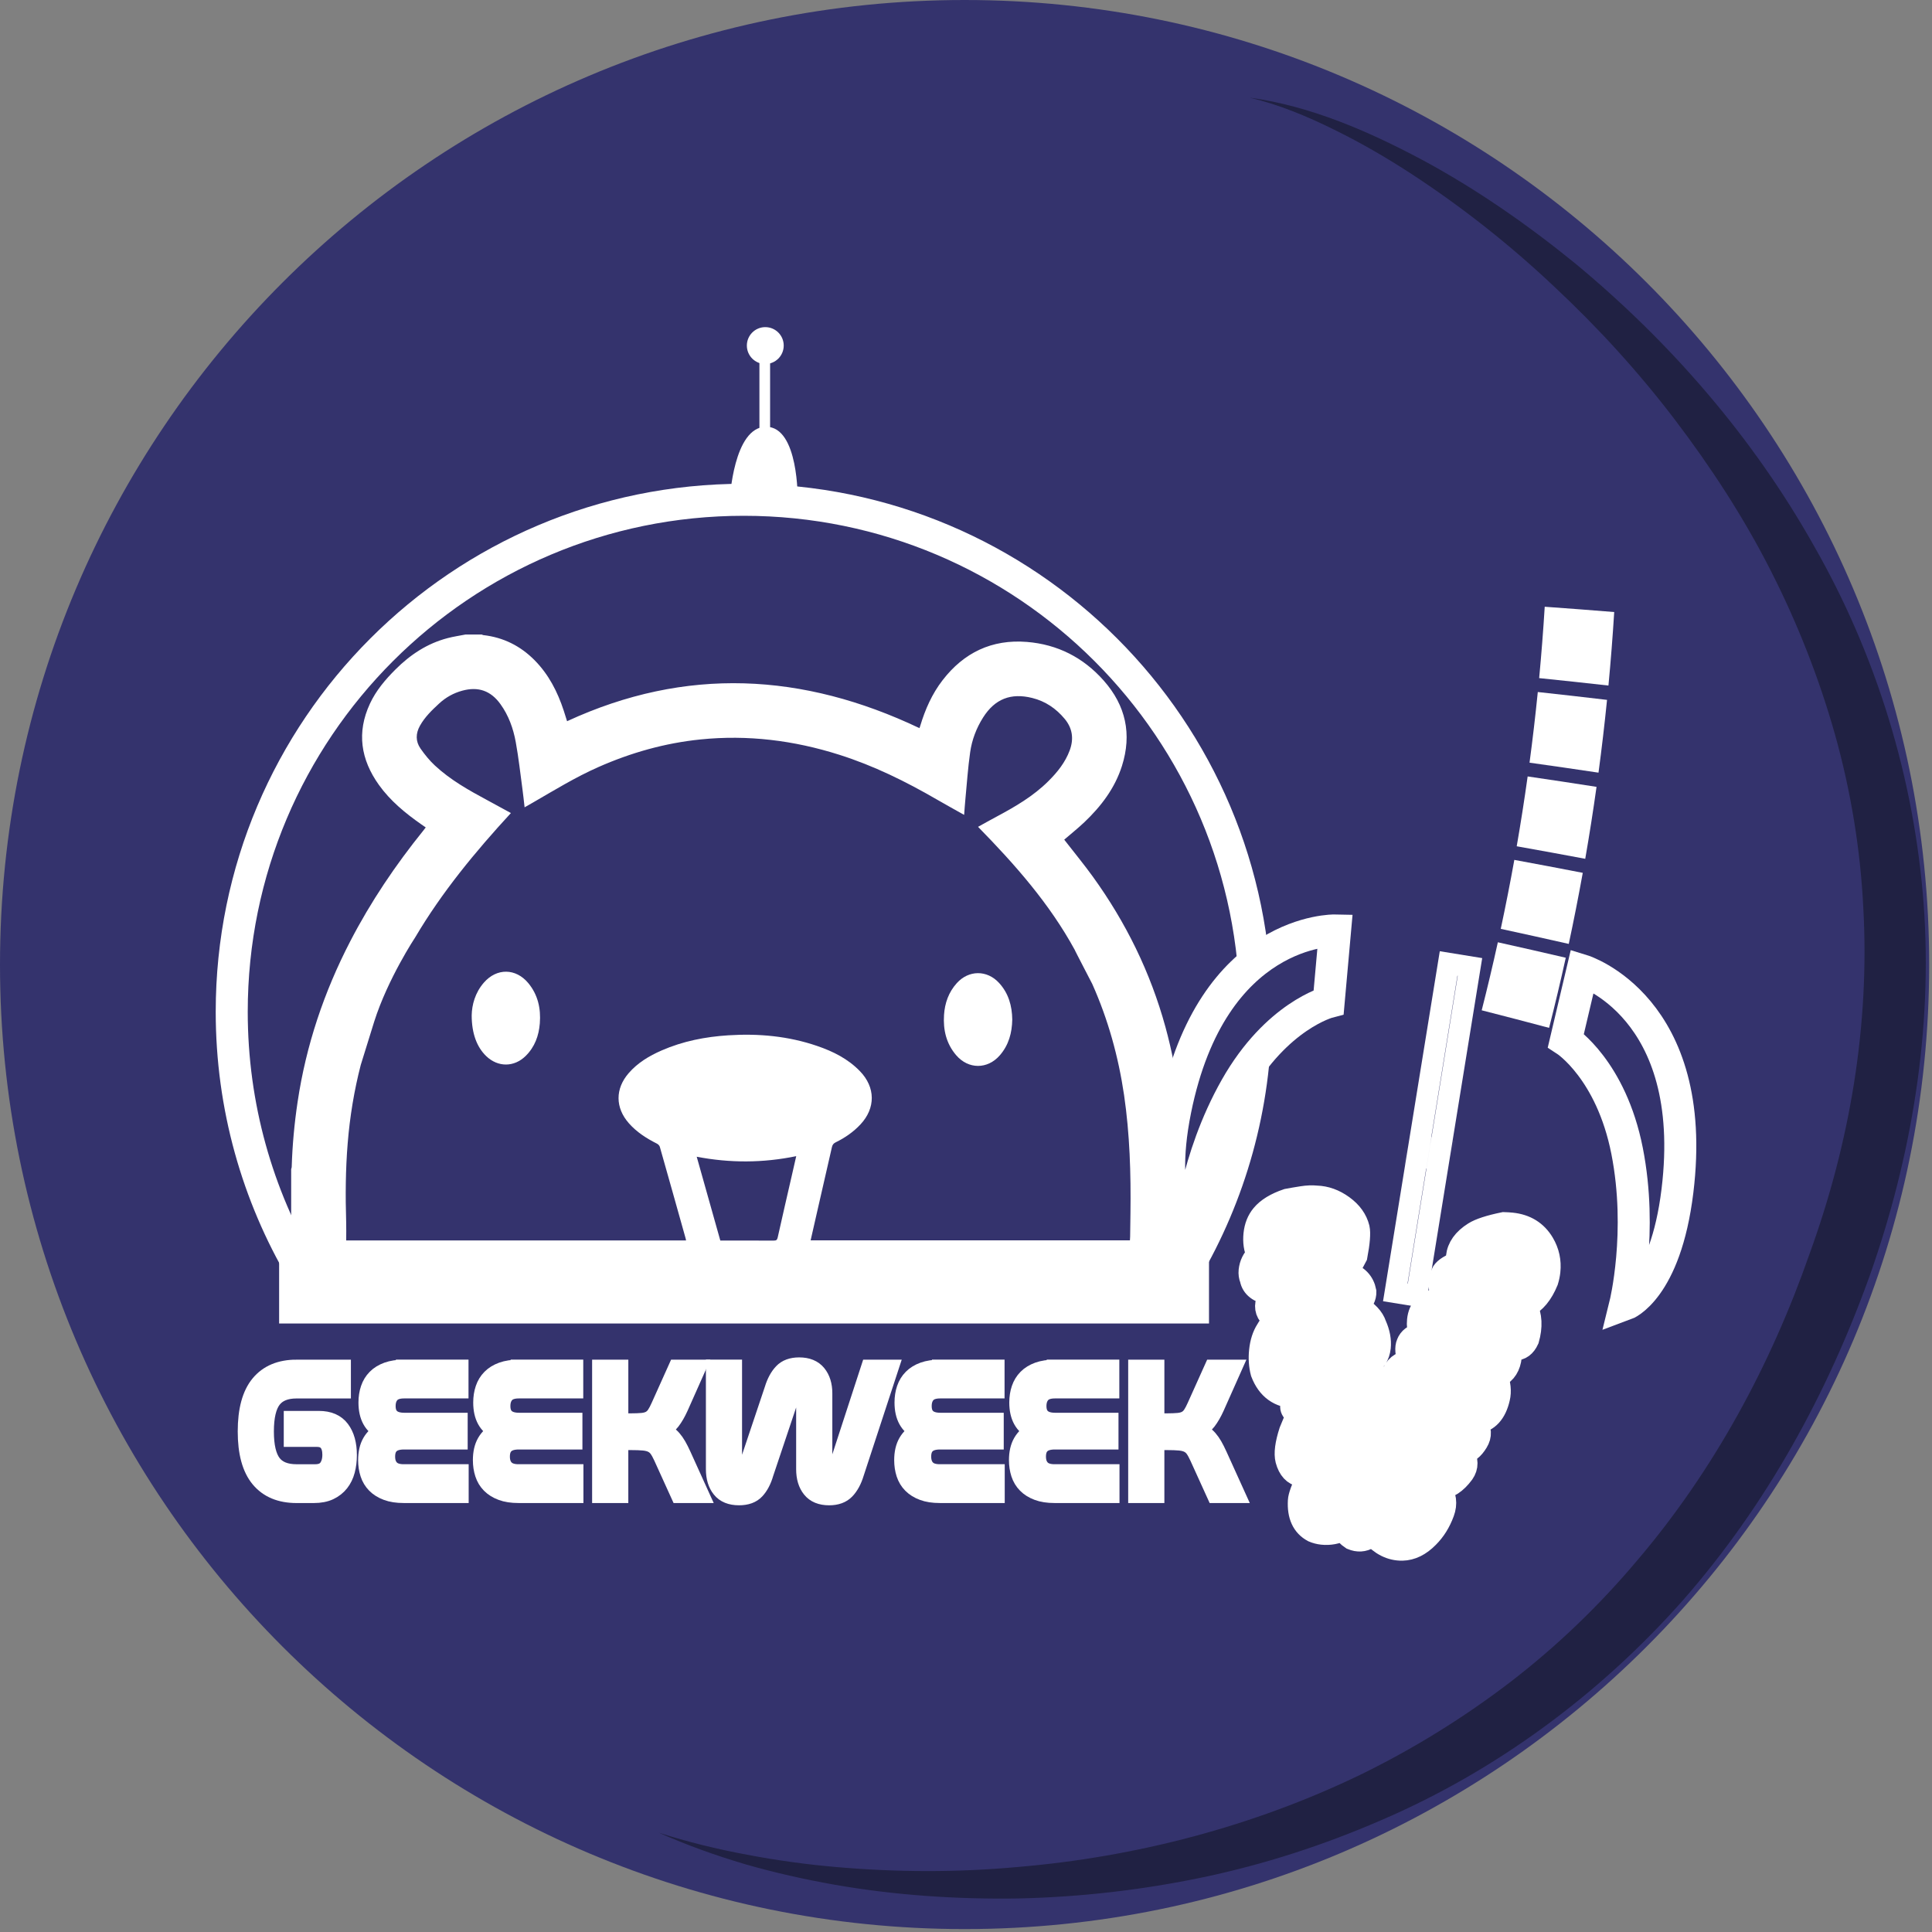 <?xml version="1.0" encoding="UTF-8"?>
<!-- Generator: Adobe Illustrator 15.0.0, SVG Export Plug-In  -->
<!DOCTYPE svg PUBLIC "-//W3C//DTD SVG 1.1//EN" "http://www.w3.org/Graphics/SVG/1.1/DTD/svg11.dtd">
<svg version="1.1" xmlns="http://www.w3.org/2000/svg" xmlns:xlink="http://www.w3.org/1999/xlink" xmlns:a="http://ns.adobe.com/AdobeSVGViewerExtensions/3.0/" x="0px" y="0px" width="181px" height="181px" viewBox="261.57 32.284 181 181" overflow="visible" enable-background="new 261.57 32.284 181 181" xml:space="preserve">
<rect x="261.57" y="32.284" width="181" height="181" fill="#808080" stroke="none"/>
<defs>
</defs>
<path fill="#34336D" d="M261.57,122.652c0-49.909,40.459-90.368,90.369-90.368c49.908,0,90.367,40.459,90.367,90.368  s-40.459,90.358-90.367,90.358C302.029,213.011,261.57,172.562,261.57,122.652z"/>
<g>
	<defs>
		<rect id="SVGID_1_" x="0.001" y="22.106" width="468.427" height="314.402"/>
	</defs>
	<clipPath id="SVGID_118_">
		<use xlink:href="#SVGID_1_" overflow="visible"/>
	</clipPath>
	<g clip-path="url(#SVGID_118_)">
		<defs>
			<rect id="SVGID_117_" x="0.001" y="22.106" width="468.425" height="314.402"/>
		</defs>
		<clipPath id="SVGID_119_">
			<use xlink:href="#SVGID_117_" overflow="visible"/>
		</clipPath>
		<rect clip-path="url(#SVGID_119_)" fill="none" width="468.426" height="394.44"/>
	</g>
	<g clip-path="url(#SVGID_118_)">
		<defs>
			<rect id="SVGID_116_" x="0.001" y="22.106" width="468.427" height="314.402"/>
		</defs>
		<clipPath id="SVGID_120_">
			<use xlink:href="#SVGID_116_" overflow="visible"/>
		</clipPath>
		
			<line clip-path="url(#SVGID_120_)" fill="none" stroke="#FFFFFF" stroke-width="0.25" x1="234.221" y1="23.171" x2="234.221" y2="22.636"/>
		
			<line clip-path="url(#SVGID_120_)" fill="none" stroke="#FFFFFF" stroke-width="0.25" x1="234.221" y1="335.968" x2="234.221" y2="335.434"/>
	</g>
	<g clip-path="url(#SVGID_118_)">
		<path fill="#FFFFFF" d="M293.602,160.439v2.076h-4.312c-1.014,0-1.752,0.302-2.211,0.906c-0.461,0.604-0.691,1.592-0.691,2.965    c0,1.361,0.229,2.343,0.684,2.947c0.455,0.604,1.195,0.906,2.219,0.906h1.738c0.516,0,0.889-0.155,1.115-0.466    c0.229-0.311,0.342-0.712,0.342-1.205c0-0.481-0.105-0.854-0.318-1.117c-0.211-0.264-0.535-0.396-0.969-0.396h-2.328v-1.812h2.514    c0.941,0,1.641,0.302,2.096,0.906s0.682,1.422,0.682,2.454c0,0.516-0.059,1-0.178,1.452s-0.311,0.844-0.574,1.179    s-0.6,0.598-1.008,0.792c-0.41,0.194-0.908,0.291-1.498,0.291h-1.613c-1.531,0-2.703-0.49-3.514-1.469    c-0.812-0.979-1.219-2.466-1.219-4.46c0-2.006,0.406-3.498,1.219-4.478c0.811-0.979,1.982-1.469,3.514-1.469H293.602z"/>
		<path fill="#FFFFFF" d="M304.617,160.439v2.076h-5.244c-0.559,0-0.961,0.135-1.209,0.405c-0.248,0.27-0.373,0.633-0.373,1.091    c0,0.938,0.533,1.407,1.598,1.407h5.152v1.883h-5.199c-1.064,0-1.598,0.481-1.598,1.442c0,0.469,0.129,0.836,0.389,1.1    c0.258,0.264,0.656,0.396,1.193,0.396h5.307v2.076h-5.307c-0.619,0-1.15-0.082-1.59-0.246c-0.439-0.165-0.801-0.39-1.086-0.678    c-0.285-0.287-0.49-0.63-0.621-1.029c-0.129-0.398-0.193-0.827-0.193-1.284c0-0.68,0.129-1.246,0.389-1.698    c0.258-0.452,0.631-0.794,1.117-1.029c-0.984-0.458-1.475-1.349-1.475-2.674c0-0.469,0.066-0.903,0.201-1.302    c0.135-0.398,0.344-0.742,0.629-1.029c0.285-0.288,0.646-0.51,1.086-0.669c0.439-0.158,0.971-0.237,1.59-0.237H304.617z"/>
		<path fill="#FFFFFF" d="M315.369,160.439v2.076h-5.244c-0.559,0-0.963,0.135-1.211,0.405c-0.248,0.27-0.371,0.633-0.371,1.091    c0,0.938,0.531,1.407,1.598,1.407h5.15v1.883h-5.197c-1.066,0-1.598,0.481-1.598,1.442c0,0.469,0.129,0.836,0.387,1.1    c0.26,0.264,0.658,0.396,1.195,0.396h5.307v2.076h-5.307c-0.621,0-1.15-0.082-1.59-0.246c-0.439-0.165-0.803-0.39-1.086-0.678    c-0.285-0.287-0.492-0.63-0.621-1.029c-0.129-0.398-0.193-0.827-0.193-1.284c0-0.68,0.129-1.246,0.387-1.698    c0.26-0.452,0.631-0.794,1.117-1.029c-0.982-0.458-1.473-1.349-1.473-2.674c0-0.469,0.066-0.903,0.201-1.302    c0.135-0.398,0.344-0.742,0.629-1.029c0.283-0.288,0.645-0.51,1.086-0.669c0.439-0.158,0.969-0.237,1.59-0.237H315.369z"/>
		<path fill="#FFFFFF" d="M319.588,160.439v5.032h1.01c0.443,0,0.809-0.015,1.094-0.044c0.283-0.029,0.52-0.097,0.705-0.202    c0.188-0.105,0.344-0.255,0.475-0.449c0.129-0.193,0.266-0.455,0.41-0.783l1.598-3.554h1.971l-1.645,3.695    c-0.238,0.528-0.492,0.968-0.76,1.319c-0.27,0.352-0.621,0.633-1.055,0.845c0.248,0.07,0.465,0.167,0.65,0.29    c0.188,0.124,0.359,0.276,0.52,0.458c0.16,0.182,0.314,0.399,0.459,0.651c0.145,0.252,0.295,0.549,0.449,0.889l1.691,3.73h-2.049    l-1.598-3.519c-0.145-0.316-0.285-0.568-0.418-0.756c-0.135-0.188-0.307-0.334-0.512-0.44c-0.207-0.105-0.467-0.173-0.777-0.202    c-0.309-0.029-0.713-0.044-1.209-0.044h-1.01v4.961h-1.83v-11.876H319.588z"/>
		<path fill="#FFFFFF" d="M330.248,160.439v9.395c0,0.2,0.049,0.361,0.146,0.484c0.098,0.124,0.23,0.185,0.396,0.185    c0.133,0,0.25-0.044,0.348-0.132c0.1-0.088,0.174-0.208,0.225-0.36l2.545-7.583c0.207-0.68,0.496-1.217,0.869-1.61    s0.904-0.59,1.598-0.59c0.775,0,1.357,0.238,1.746,0.713c0.387,0.475,0.582,1.1,0.582,1.874v7.02c0,0.2,0.049,0.361,0.146,0.484    c0.1,0.124,0.225,0.185,0.381,0.185c0.145,0,0.266-0.044,0.365-0.132c0.098-0.088,0.172-0.208,0.225-0.36l3.117-9.571h1.971    l-3.242,9.888c-0.207,0.681-0.5,1.217-0.877,1.61c-0.377,0.393-0.912,0.589-1.605,0.589c-0.775,0-1.355-0.237-1.738-0.712    s-0.574-1.105-0.574-1.891v-7.002c0-0.211-0.051-0.378-0.154-0.501c-0.104-0.124-0.232-0.185-0.389-0.185    c-0.145,0-0.266,0.047-0.363,0.141c-0.1,0.094-0.174,0.217-0.225,0.37l-2.545,7.583c-0.197,0.681-0.479,1.217-0.846,1.61    c-0.367,0.393-0.902,0.589-1.605,0.589c-0.787,0-1.371-0.237-1.754-0.712s-0.574-1.105-0.574-1.891v-9.483H330.248z"/>
		<path fill="#FFFFFF" d="M354.838,160.439v2.076h-5.244c-0.559,0-0.961,0.135-1.209,0.405c-0.248,0.27-0.373,0.633-0.373,1.091    c0,0.938,0.533,1.407,1.598,1.407h5.152v1.883h-5.199c-1.064,0-1.598,0.481-1.598,1.442c0,0.469,0.129,0.836,0.389,1.1    c0.258,0.264,0.656,0.396,1.193,0.396h5.307v2.076h-5.307c-0.619,0-1.15-0.082-1.59-0.246c-0.439-0.165-0.801-0.39-1.086-0.678    c-0.285-0.287-0.49-0.63-0.621-1.029c-0.129-0.398-0.193-0.827-0.193-1.284c0-0.68,0.129-1.246,0.389-1.698    c0.258-0.452,0.631-0.794,1.117-1.029c-0.984-0.458-1.475-1.349-1.475-2.674c0-0.469,0.066-0.903,0.201-1.302    c0.135-0.398,0.344-0.742,0.629-1.029c0.285-0.288,0.646-0.51,1.086-0.669c0.439-0.158,0.971-0.237,1.59-0.237H354.838z"/>
		<path fill="#FFFFFF" d="M365.59,160.439v2.076h-5.244c-0.559,0-0.961,0.135-1.209,0.405c-0.248,0.27-0.373,0.633-0.373,1.091    c0,0.938,0.533,1.407,1.598,1.407h5.152v1.883h-5.199c-1.064,0-1.598,0.481-1.598,1.442c0,0.469,0.129,0.836,0.389,1.1    c0.258,0.264,0.656,0.396,1.193,0.396h5.307v2.076h-5.307c-0.619,0-1.15-0.082-1.59-0.246c-0.439-0.165-0.801-0.39-1.086-0.678    c-0.285-0.287-0.49-0.63-0.621-1.029c-0.129-0.398-0.193-0.827-0.193-1.284c0-0.68,0.129-1.246,0.389-1.698    c0.258-0.452,0.631-0.794,1.117-1.029c-0.984-0.458-1.475-1.349-1.475-2.674c0-0.469,0.066-0.903,0.201-1.302    c0.135-0.398,0.344-0.742,0.629-1.029c0.285-0.288,0.646-0.51,1.086-0.669c0.439-0.158,0.971-0.237,1.59-0.237H365.59z"/>
		<path fill="#FFFFFF" d="M369.809,160.439v5.032h1.01c0.443,0,0.809-0.015,1.094-0.044c0.283-0.029,0.52-0.097,0.705-0.202    c0.188-0.105,0.344-0.255,0.475-0.449c0.129-0.193,0.266-0.455,0.41-0.783l1.598-3.554h1.971l-1.645,3.695    c-0.238,0.528-0.492,0.968-0.76,1.319c-0.27,0.352-0.621,0.633-1.055,0.845c0.248,0.07,0.465,0.167,0.65,0.29    c0.188,0.124,0.359,0.276,0.52,0.458c0.16,0.182,0.314,0.399,0.459,0.651c0.145,0.252,0.295,0.549,0.449,0.889l1.691,3.73h-2.049    l-1.598-3.519c-0.145-0.316-0.285-0.568-0.418-0.756c-0.135-0.188-0.307-0.334-0.512-0.44c-0.207-0.105-0.467-0.173-0.777-0.202    c-0.309-0.029-0.713-0.044-1.209-0.044h-1.01v4.961h-1.83v-11.876H369.809z"/>
	</g>
	<g clip-path="url(#SVGID_118_)">
		<defs>
			<rect id="SVGID_115_" x="0.001" y="22.106" width="468.427" height="314.402"/>
		</defs>
		<clipPath id="SVGID_121_">
			<use xlink:href="#SVGID_115_" overflow="visible"/>
		</clipPath>
		<path clip-path="url(#SVGID_121_)" fill="none" stroke="#FFFFFF" stroke-width="1.559" stroke-miterlimit="10" d="    M289.354,160.442c-1.531,0-2.702,0.49-3.514,1.469c-0.812,0.98-1.219,2.473-1.219,4.479c0,1.993,0.406,3.48,1.219,4.459    c0.812,0.98,1.982,1.469,3.514,1.469h1.613c0.589,0,1.089-0.096,1.497-0.289c0.408-0.194,0.745-0.458,1.009-0.793    c0.264-0.334,0.455-0.727,0.574-1.178s0.178-0.936,0.178-1.452c0-1.032-0.228-1.85-0.683-2.454    c-0.454-0.604-1.153-0.906-2.095-0.906h-2.513v1.812h2.327c0.435,0,0.758,0.133,0.97,0.396c0.212,0.265,0.318,0.637,0.318,1.118    c0,0.492-0.114,0.895-0.341,1.205c-0.229,0.311-0.601,0.465-1.117,0.465h-1.738c-1.023,0-1.764-0.301-2.219-0.904    c-0.455-0.604-0.684-1.587-0.684-2.947c0-1.373,0.231-2.36,0.691-2.966c0.461-0.603,1.197-0.905,2.211-0.905h4.313v-2.076H289.354    z"/>
		<path clip-path="url(#SVGID_121_)" fill="none" stroke="#FFFFFF" stroke-width="1.559" stroke-miterlimit="10" d="    M299.438,160.442c-0.62,0-1.151,0.079-1.59,0.237c-0.439,0.159-0.803,0.382-1.086,0.669c-0.285,0.287-0.494,0.631-0.628,1.029    c-0.136,0.398-0.202,0.833-0.202,1.302c0,1.325,0.491,2.217,1.474,2.675c-0.486,0.234-0.858,0.577-1.117,1.029    c-0.259,0.451-0.388,1.018-0.388,1.697c0,0.457,0.064,0.886,0.194,1.284c0.129,0.399,0.336,0.742,0.62,1.03    c0.284,0.287,0.646,0.513,1.086,0.676c0.439,0.166,0.97,0.246,1.591,0.246h5.306v-2.076h-5.306c-0.538,0-0.937-0.131-1.194-0.395    c-0.259-0.264-0.389-0.631-0.389-1.1c0-0.962,0.533-1.443,1.599-1.443h5.197v-1.883h-5.15c-1.065,0-1.599-0.469-1.599-1.407    c0-0.457,0.124-0.82,0.372-1.091c0.249-0.27,0.651-0.404,1.21-0.404h5.245v-2.076H299.438z"/>
		<path clip-path="url(#SVGID_121_)" fill="none" stroke="#FFFFFF" stroke-width="1.559" stroke-miterlimit="10" d="    M310.189,160.442c-0.62,0-1.151,0.079-1.59,0.237c-0.439,0.159-0.803,0.382-1.086,0.669c-0.285,0.287-0.495,0.631-0.628,1.029    c-0.136,0.398-0.202,0.833-0.202,1.302c0,1.325,0.491,2.217,1.474,2.675c-0.486,0.234-0.858,0.577-1.117,1.029    c-0.259,0.451-0.388,1.018-0.388,1.697c0,0.457,0.064,0.886,0.194,1.284c0.129,0.399,0.335,0.742,0.62,1.03    c0.284,0.287,0.646,0.513,1.086,0.676c0.439,0.166,0.97,0.246,1.591,0.246h5.306v-2.076h-5.306c-0.538,0-0.937-0.131-1.194-0.395    c-0.259-0.264-0.389-0.631-0.389-1.1c0-0.962,0.533-1.443,1.599-1.443h5.196v-1.883h-5.15c-1.065,0-1.598-0.469-1.598-1.407    c0-0.457,0.124-0.82,0.372-1.091c0.248-0.27,0.651-0.404,1.21-0.404h5.244v-2.076H310.189z"/>
		<path clip-path="url(#SVGID_121_)" fill="none" stroke="#FFFFFF" stroke-width="1.559" stroke-miterlimit="10" d="    M317.822,160.442v11.875h1.832v-4.961h1.008c0.496,0,0.9,0.015,1.21,0.045c0.311,0.029,0.568,0.096,0.776,0.201    c0.207,0.106,0.377,0.253,0.512,0.44c0.135,0.188,0.274,0.44,0.419,0.757l1.598,3.518h2.048l-1.691-3.729    c-0.154-0.34-0.305-0.637-0.449-0.889c-0.146-0.252-0.298-0.47-0.457-0.651c-0.161-0.182-0.334-0.335-0.521-0.457    c-0.186-0.124-0.403-0.22-0.651-0.29c0.435-0.212,0.786-0.492,1.055-0.846c0.27-0.352,0.522-0.791,0.761-1.318l1.645-3.695h-1.971    l-1.598,3.555c-0.145,0.328-0.282,0.588-0.411,0.782c-0.13,0.193-0.287,0.343-0.473,0.448c-0.188,0.106-0.422,0.174-0.706,0.203    c-0.285,0.028-0.65,0.043-1.095,0.043h-1.008v-5.031H317.822z"/>
		<path clip-path="url(#SVGID_121_)" fill="none" stroke="#FFFFFF" stroke-width="1.559" stroke-miterlimit="10" d="    M328.482,160.442v9.483c0,0.786,0.19,1.416,0.574,1.891c0.382,0.476,0.967,0.712,1.752,0.712c0.704,0,1.239-0.195,1.606-0.588    s0.649-0.93,0.846-1.609l2.544-7.584c0.052-0.152,0.127-0.275,0.226-0.369c0.098-0.094,0.22-0.141,0.364-0.141    c0.154,0,0.284,0.061,0.388,0.184c0.104,0.124,0.155,0.291,0.155,0.502v7.003c0,0.786,0.19,1.416,0.574,1.891    c0.383,0.476,0.962,0.712,1.737,0.712c0.693,0,1.229-0.195,1.606-0.588c0.377-0.393,0.669-0.93,0.876-1.609l3.243-9.889h-1.971    l-3.118,9.571c-0.052,0.152-0.128,0.272-0.226,0.36s-0.22,0.132-0.364,0.132c-0.155,0-0.282-0.062-0.381-0.185    c-0.098-0.123-0.146-0.284-0.146-0.484v-7.02c0-0.773-0.194-1.398-0.582-1.873c-0.389-0.476-0.97-0.713-1.746-0.713    c-0.692,0-1.225,0.195-1.598,0.59c-0.372,0.393-0.662,0.93-0.869,1.609l-2.543,7.583c-0.053,0.152-0.128,0.272-0.227,0.36    c-0.098,0.088-0.215,0.132-0.349,0.132c-0.165,0-0.297-0.062-0.396-0.185s-0.147-0.284-0.147-0.484v-9.395H328.482z"/>
		<path clip-path="url(#SVGID_121_)" fill="none" stroke="#FFFFFF" stroke-width="1.559" stroke-miterlimit="10" d="    M349.659,160.442c-0.62,0-1.15,0.079-1.59,0.237c-0.44,0.159-0.802,0.382-1.086,0.669c-0.285,0.287-0.495,0.631-0.629,1.029    c-0.135,0.398-0.202,0.833-0.202,1.302c0,1.325,0.491,2.217,1.475,2.675c-0.486,0.234-0.858,0.577-1.117,1.029    c-0.259,0.451-0.388,1.018-0.388,1.697c0,0.457,0.064,0.886,0.193,1.284c0.13,0.399,0.336,0.742,0.621,1.03    c0.285,0.287,0.646,0.513,1.087,0.676c0.438,0.166,0.969,0.246,1.59,0.246h5.306v-2.076h-5.306c-0.538,0-0.938-0.131-1.195-0.395    s-0.388-0.631-0.388-1.1c0-0.962,0.532-1.443,1.598-1.443h5.198v-1.883h-5.151c-1.064,0-1.598-0.469-1.598-1.407    c0-0.457,0.124-0.82,0.372-1.091c0.248-0.27,0.652-0.404,1.21-0.404h5.244v-2.076H349.659z"/>
		<path clip-path="url(#SVGID_121_)" fill="none" stroke="#FFFFFF" stroke-width="1.559" stroke-miterlimit="10" d="    M360.411,160.442c-0.62,0-1.15,0.079-1.591,0.237c-0.439,0.159-0.802,0.382-1.085,0.669c-0.285,0.287-0.494,0.631-0.629,1.029    s-0.202,0.833-0.202,1.302c0,1.325,0.491,2.217,1.475,2.675c-0.486,0.234-0.858,0.577-1.117,1.029    c-0.26,0.451-0.388,1.018-0.388,1.697c0,0.457,0.064,0.886,0.193,1.284c0.13,0.399,0.337,0.742,0.621,1.03    c0.284,0.287,0.646,0.513,1.086,0.676c0.439,0.166,0.97,0.246,1.591,0.246h5.306v-2.076h-5.306c-0.538,0-0.938-0.131-1.195-0.395    s-0.388-0.631-0.388-1.1c0-0.962,0.532-1.443,1.598-1.443h5.197v-1.883h-5.15c-1.065,0-1.599-0.469-1.599-1.407    c0-0.457,0.125-0.82,0.373-1.091c0.248-0.27,0.651-0.404,1.21-0.404h5.244v-2.076H360.411z"/>
		<path clip-path="url(#SVGID_121_)" fill="none" stroke="#FFFFFF" stroke-width="1.559" stroke-miterlimit="10" d="    M368.044,160.442v11.875h1.831v-4.961h1.009c0.496,0,0.9,0.015,1.21,0.045c0.311,0.029,0.568,0.096,0.776,0.201    c0.206,0.106,0.377,0.253,0.512,0.44c0.134,0.188,0.273,0.44,0.418,0.757l1.599,3.518h2.048l-1.691-3.729    c-0.155-0.34-0.305-0.637-0.449-0.889c-0.146-0.252-0.298-0.47-0.458-0.651s-0.334-0.335-0.52-0.457    c-0.188-0.124-0.403-0.22-0.651-0.29c0.435-0.212,0.785-0.492,1.055-0.846c0.269-0.352,0.522-0.791,0.76-1.318l1.646-3.695h-1.971    l-1.599,3.555c-0.145,0.328-0.281,0.588-0.411,0.782c-0.129,0.193-0.286,0.343-0.473,0.448c-0.187,0.106-0.422,0.174-0.706,0.203    c-0.285,0.028-0.649,0.043-1.094,0.043h-1.009v-5.031H368.044z"/>
	</g>
	<g clip-path="url(#SVGID_118_)">
		<defs>
			<rect id="SVGID_113_" x="261.769" y="61.502" width="187.318" height="122.396"/>
		</defs>
		<clipPath id="SVGID_122_">
			<use xlink:href="#SVGID_113_" overflow="visible"/>
		</clipPath>
		<g opacity="0.5" clip-path="url(#SVGID_122_)">
			<g>
				<defs>
					<rect id="SVGID_114_" x="380.178" y="108.454" width="4.605" height="4.348"/>
				</defs>
				<clipPath id="SVGID_123_">
					<use xlink:href="#SVGID_114_" overflow="visible"/>
				</clipPath>
			</g>
		</g>
	</g>
	<g clip-path="url(#SVGID_118_)">
		<defs>
			<rect id="SVGID_111_" x="261.769" y="61.502" width="187.318" height="122.396"/>
		</defs>
		<clipPath id="SVGID_124_">
			<use xlink:href="#SVGID_111_" overflow="visible"/>
		</clipPath>
		<g opacity="0.5" clip-path="url(#SVGID_124_)">
			<g>
				<defs>
					<rect id="SVGID_112_" x="375.062" y="98.992" width="4.605" height="4.348"/>
				</defs>
				<clipPath id="SVGID_125_">
					<use xlink:href="#SVGID_112_" overflow="visible"/>
				</clipPath>
			</g>
		</g>
	</g>
	<g clip-path="url(#SVGID_118_)">
		<defs>
			<rect id="SVGID_109_" x="261.769" y="61.502" width="187.318" height="122.396"/>
		</defs>
		<clipPath id="SVGID_126_">
			<use xlink:href="#SVGID_109_" overflow="visible"/>
		</clipPath>
		<g opacity="0.5" clip-path="url(#SVGID_126_)">
			<g>
				<defs>
					<rect id="SVGID_110_" x="293.736" y="103.852" width="4.604" height="4.347"/>
				</defs>
				<clipPath id="SVGID_127_">
					<use xlink:href="#SVGID_110_" overflow="visible"/>
				</clipPath>
			</g>
		</g>
	</g>
	<g clip-path="url(#SVGID_118_)">
		<defs>
			<rect id="SVGID_107_" x="261.769" y="61.502" width="187.318" height="122.396"/>
		</defs>
		<clipPath id="SVGID_128_">
			<use xlink:href="#SVGID_107_" overflow="visible"/>
		</clipPath>
		<g opacity="0.5" clip-path="url(#SVGID_128_)">
			<g>
				<defs>
					<rect id="SVGID_108_" x="293.736" y="99.247" width="4.604" height="4.348"/>
				</defs>
				<clipPath id="SVGID_129_">
					<use xlink:href="#SVGID_108_" overflow="visible"/>
				</clipPath>
			</g>
		</g>
	</g>
	<g clip-path="url(#SVGID_118_)">
		<defs>
			<rect id="SVGID_105_" x="261.769" y="61.502" width="187.318" height="122.396"/>
		</defs>
		<clipPath id="SVGID_130_">
			<use xlink:href="#SVGID_105_" overflow="visible"/>
		</clipPath>
		<g opacity="0.5" clip-path="url(#SVGID_130_)">
			<g>
				<defs>
					<rect id="SVGID_106_" x="302.431" y="65.489" width="4.604" height="4.348"/>
				</defs>
				<clipPath id="SVGID_131_">
					<use xlink:href="#SVGID_106_" overflow="visible"/>
				</clipPath>
			</g>
		</g>
	</g>
	<g clip-path="url(#SVGID_118_)">
		<defs>
			<rect id="SVGID_103_" x="261.769" y="61.502" width="187.318" height="122.396"/>
		</defs>
		<clipPath id="SVGID_132_">
			<use xlink:href="#SVGID_103_" overflow="visible"/>
		</clipPath>
		<g opacity="0.5" clip-path="url(#SVGID_132_)">
			<g>
				<defs>
					<rect id="SVGID_104_" x="264.581" y="82.368" width="4.604" height="4.348"/>
				</defs>
				<clipPath id="SVGID_133_">
					<use xlink:href="#SVGID_104_" overflow="visible"/>
				</clipPath>
			</g>
		</g>
	</g>
	<g clip-path="url(#SVGID_118_)">
		<defs>
			<rect id="SVGID_101_" x="261.769" y="61.502" width="187.318" height="122.396"/>
		</defs>
		<clipPath id="SVGID_134_">
			<use xlink:href="#SVGID_101_" overflow="visible"/>
		</clipPath>
		<g opacity="0.5" clip-path="url(#SVGID_134_)">
			<g>
				<defs>
					<rect id="SVGID_102_" x="281.972" y="137.866" width="4.349" height="4.347"/>
				</defs>
				<clipPath id="SVGID_135_">
					<use xlink:href="#SVGID_102_" overflow="visible"/>
				</clipPath>
			</g>
		</g>
	</g>
	<g clip-path="url(#SVGID_118_)">
		<defs>
			<rect id="SVGID_99_" x="261.769" y="61.502" width="187.318" height="122.396"/>
		</defs>
		<clipPath id="SVGID_136_">
			<use xlink:href="#SVGID_99_" overflow="visible"/>
		</clipPath>
		<g opacity="0.5" clip-path="url(#SVGID_136_)">
			<g>
				<defs>
					<rect id="SVGID_100_" x="358.183" y="151.164" width="4.606" height="4.349"/>
				</defs>
				<clipPath id="SVGID_137_">
					<use xlink:href="#SVGID_100_" overflow="visible"/>
				</clipPath>
			</g>
		</g>
	</g>
	<g clip-path="url(#SVGID_118_)">
		<defs>
			<rect id="SVGID_97_" x="261.769" y="61.502" width="187.318" height="122.396"/>
		</defs>
		<clipPath id="SVGID_138_">
			<use xlink:href="#SVGID_97_" overflow="visible"/>
		</clipPath>
		<g opacity="0.5" clip-path="url(#SVGID_138_)">
			<g>
				<defs>
					<rect id="SVGID_98_" x="409.844" y="89.273" width="4.605" height="4.349"/>
				</defs>
				<clipPath id="SVGID_139_">
					<use xlink:href="#SVGID_98_" overflow="visible"/>
				</clipPath>
			</g>
		</g>
	</g>
	<g clip-path="url(#SVGID_118_)">
		<defs>
			<rect id="SVGID_95_" x="261.769" y="61.502" width="187.318" height="122.396"/>
		</defs>
		<clipPath id="SVGID_140_">
			<use xlink:href="#SVGID_95_" overflow="visible"/>
		</clipPath>
		<g opacity="0.5" clip-path="url(#SVGID_140_)">
			<g>
				<defs>
					<rect id="SVGID_96_" x="399.616" y="130.704" width="4.345" height="4.348"/>
				</defs>
				<clipPath id="SVGID_141_">
					<use xlink:href="#SVGID_96_" overflow="visible"/>
				</clipPath>
			</g>
		</g>
	</g>
	<g clip-path="url(#SVGID_118_)">
		<defs>
			<rect id="SVGID_93_" x="261.769" y="61.502" width="187.318" height="122.396"/>
		</defs>
		<clipPath id="SVGID_142_">
			<use xlink:href="#SVGID_93_" overflow="visible"/>
		</clipPath>
		<g opacity="0.5" clip-path="url(#SVGID_142_)">
			<g>
				<defs>
					<rect id="SVGID_94_" x="410.867" y="79.812" width="4.605" height="4.348"/>
				</defs>
				<clipPath id="SVGID_143_">
					<use xlink:href="#SVGID_94_" overflow="visible"/>
				</clipPath>
			</g>
		</g>
	</g>
	<g clip-path="url(#SVGID_118_)">
		<defs>
			<rect id="SVGID_91_" x="261.769" y="61.502" width="187.318" height="122.396"/>
		</defs>
		<clipPath id="SVGID_144_">
			<use xlink:href="#SVGID_91_" overflow="visible"/>
		</clipPath>
		<g opacity="0.5" clip-path="url(#SVGID_144_)">
			<g>
				<defs>
					<rect id="SVGID_92_" x="406.521" y="111.268" width="4.603" height="4.348"/>
				</defs>
				<clipPath id="SVGID_145_">
					<use xlink:href="#SVGID_92_" overflow="visible"/>
				</clipPath>
			</g>
		</g>
	</g>
	<g clip-path="url(#SVGID_118_)">
		<defs>
			<rect id="SVGID_89_" x="261.769" y="61.502" width="187.318" height="122.396"/>
		</defs>
		<clipPath id="SVGID_146_">
			<use xlink:href="#SVGID_89_" overflow="visible"/>
		</clipPath>
		<g opacity="0.5" clip-path="url(#SVGID_146_)">
			<g>
				<defs>
					<rect id="SVGID_90_" x="409.334" y="131.216" width="4.346" height="4.604"/>
				</defs>
				<clipPath id="SVGID_147_">
					<use xlink:href="#SVGID_90_" overflow="visible"/>
				</clipPath>
			</g>
		</g>
	</g>
	<g clip-path="url(#SVGID_118_)">
		<defs>
			<rect id="SVGID_87_" x="261.769" y="61.502" width="187.318" height="122.396"/>
		</defs>
		<clipPath id="SVGID_148_">
			<use xlink:href="#SVGID_87_" overflow="visible"/>
		</clipPath>
		<g opacity="0.5" clip-path="url(#SVGID_148_)">
			<g>
				<defs>
					<rect id="SVGID_88_" x="400.126" y="76.997" width="4.349" height="4.349"/>
				</defs>
				<clipPath id="SVGID_149_">
					<use xlink:href="#SVGID_88_" overflow="visible"/>
				</clipPath>
			</g>
		</g>
	</g>
	<g clip-path="url(#SVGID_118_)">
		<defs>
			<rect id="SVGID_85_" x="261.769" y="61.502" width="187.318" height="122.396"/>
		</defs>
		<clipPath id="SVGID_150_">
			<use xlink:href="#SVGID_85_" overflow="visible"/>
		</clipPath>
		<g opacity="0.5" clip-path="url(#SVGID_150_)">
			<g>
				<defs>
					<rect id="SVGID_86_" x="422.631" y="123.8" width="4.092" height="4.092"/>
				</defs>
				<clipPath id="SVGID_151_">
					<use xlink:href="#SVGID_86_" overflow="visible"/>
				</clipPath>
			</g>
		</g>
	</g>
	<g clip-path="url(#SVGID_118_)">
		<defs>
			<rect id="SVGID_83_" x="261.769" y="61.502" width="187.318" height="122.396"/>
		</defs>
		<clipPath id="SVGID_152_">
			<use xlink:href="#SVGID_83_" overflow="visible"/>
		</clipPath>
		<g opacity="0.5" clip-path="url(#SVGID_152_)">
			<g>
				<defs>
					<rect id="SVGID_84_" x="373.272" y="147.839" width="3.835" height="3.836"/>
				</defs>
				<clipPath id="SVGID_153_">
					<use xlink:href="#SVGID_84_" overflow="visible"/>
				</clipPath>
			</g>
		</g>
	</g>
	<g clip-path="url(#SVGID_118_)">
		<defs>
			<rect id="SVGID_81_" x="261.769" y="61.502" width="187.318" height="122.396"/>
		</defs>
		<clipPath id="SVGID_154_">
			<use xlink:href="#SVGID_81_" overflow="visible"/>
		</clipPath>
		<g opacity="0.5" clip-path="url(#SVGID_154_)">
			<g>
				<defs>
					<rect id="SVGID_82_" x="386.572" y="138.377" width="4.093" height="4.092"/>
				</defs>
				<clipPath id="SVGID_155_">
					<use xlink:href="#SVGID_82_" overflow="visible"/>
				</clipPath>
			</g>
		</g>
	</g>
	<g clip-path="url(#SVGID_118_)">
		<defs>
			<rect id="SVGID_79_" x="261.769" y="61.502" width="187.318" height="122.396"/>
		</defs>
		<clipPath id="SVGID_156_">
			<use xlink:href="#SVGID_79_" overflow="visible"/>
		</clipPath>
		<g opacity="0.5" clip-path="url(#SVGID_156_)">
			<g>
				<defs>
					<rect id="SVGID_80_" x="440.279" y="110.757" width="4.093" height="4.092"/>
				</defs>
				<clipPath id="SVGID_157_">
					<use xlink:href="#SVGID_80_" overflow="visible"/>
				</clipPath>
			</g>
		</g>
	</g>
	<g clip-path="url(#SVGID_118_)">
		<defs>
			<rect id="SVGID_77_" x="261.769" y="61.502" width="187.318" height="122.396"/>
		</defs>
		<clipPath id="SVGID_158_">
			<use xlink:href="#SVGID_77_" overflow="visible"/>
		</clipPath>
		<g opacity="0.5" clip-path="url(#SVGID_158_)">
			<g>
				<defs>
					<rect id="SVGID_78_" x="397.057" y="147.327" width="3.836" height="4.092"/>
				</defs>
				<clipPath id="SVGID_159_">
					<use xlink:href="#SVGID_78_" overflow="visible"/>
				</clipPath>
			</g>
		</g>
	</g>
	<g clip-path="url(#SVGID_118_)">
		<defs>
			<rect id="SVGID_75_" x="261.769" y="61.502" width="187.318" height="122.396"/>
		</defs>
		<clipPath id="SVGID_160_">
			<use xlink:href="#SVGID_75_" overflow="visible"/>
		</clipPath>
		<g opacity="0.5" clip-path="url(#SVGID_160_)">
			<g>
				<defs>
					<rect id="SVGID_76_" x="386.059" y="130.96" width="3.837" height="4.092"/>
				</defs>
				<clipPath id="SVGID_161_">
					<use xlink:href="#SVGID_76_" overflow="visible"/>
				</clipPath>
			</g>
		</g>
	</g>
	<g clip-path="url(#SVGID_118_)">
		<defs>
			<rect id="SVGID_73_" x="261.769" y="61.502" width="187.318" height="122.396"/>
		</defs>
		<clipPath id="SVGID_162_">
			<use xlink:href="#SVGID_73_" overflow="visible"/>
		</clipPath>
		<g opacity="0.5" clip-path="url(#SVGID_162_)">
			<g>
				<defs>
					<rect id="SVGID_74_" x="383.504" y="111.523" width="4.092" height="3.836"/>
				</defs>
				<clipPath id="SVGID_163_">
					<use xlink:href="#SVGID_74_" overflow="visible"/>
				</clipPath>
			</g>
		</g>
	</g>
	<g clip-path="url(#SVGID_118_)">
		<defs>
			<rect id="SVGID_71_" x="261.769" y="61.502" width="187.318" height="122.396"/>
		</defs>
		<clipPath id="SVGID_164_">
			<use xlink:href="#SVGID_71_" overflow="visible"/>
		</clipPath>
		<g opacity="0.5" clip-path="url(#SVGID_164_)">
			<g>
				<defs>
					<rect id="SVGID_72_" x="423.4" y="99.503" width="3.836" height="3.837"/>
				</defs>
				<clipPath id="SVGID_165_">
					<use xlink:href="#SVGID_72_" overflow="visible"/>
				</clipPath>
			</g>
		</g>
	</g>
	<g clip-path="url(#SVGID_118_)">
		<defs>
			<rect id="SVGID_69_" x="261.769" y="61.502" width="187.318" height="122.396"/>
		</defs>
		<clipPath id="SVGID_166_">
			<use xlink:href="#SVGID_69_" overflow="visible"/>
		</clipPath>
		<g opacity="0.5" clip-path="url(#SVGID_166_)">
			<g>
				<defs>
					<rect id="SVGID_70_" x="411.637" y="101.806" width="3.836" height="3.836"/>
				</defs>
				<clipPath id="SVGID_167_">
					<use xlink:href="#SVGID_70_" overflow="visible"/>
				</clipPath>
			</g>
		</g>
	</g>
	<g clip-path="url(#SVGID_118_)">
		<defs>
			<rect id="SVGID_67_" x="261.769" y="61.502" width="187.318" height="122.396"/>
		</defs>
		<clipPath id="SVGID_168_">
			<use xlink:href="#SVGID_67_" overflow="visible"/>
		</clipPath>
		<g opacity="0.5" clip-path="url(#SVGID_168_)">
			<g>
				<defs>
					<rect id="SVGID_68_" x="422.888" y="82.624" width="4.092" height="4.092"/>
				</defs>
				<clipPath id="SVGID_169_">
					<use xlink:href="#SVGID_68_" overflow="visible"/>
				</clipPath>
			</g>
		</g>
	</g>
	<g clip-path="url(#SVGID_118_)">
		<defs>
			<rect id="SVGID_65_" x="261.769" y="61.502" width="187.318" height="122.396"/>
		</defs>
		<clipPath id="SVGID_170_">
			<use xlink:href="#SVGID_65_" overflow="visible"/>
		</clipPath>
		<g opacity="0.5" clip-path="url(#SVGID_170_)">
			<g>
				<defs>
					<rect id="SVGID_66_" x="386.316" y="84.415" width="4.092" height="3.836"/>
				</defs>
				<clipPath id="SVGID_171_">
					<use xlink:href="#SVGID_66_" overflow="visible"/>
				</clipPath>
			</g>
		</g>
	</g>
	<g clip-path="url(#SVGID_118_)">
		<defs>
			<rect id="SVGID_63_" x="261.769" y="61.502" width="187.318" height="122.396"/>
		</defs>
		<clipPath id="SVGID_172_">
			<use xlink:href="#SVGID_63_" overflow="visible"/>
		</clipPath>
		<g opacity="0.5" clip-path="url(#SVGID_172_)">
			<g>
				<defs>
					<rect id="SVGID_64_" x="436.188" y="74.185" width="3.836" height="3.836"/>
				</defs>
				<clipPath id="SVGID_173_">
					<use xlink:href="#SVGID_64_" overflow="visible"/>
				</clipPath>
			</g>
		</g>
	</g>
	<g clip-path="url(#SVGID_118_)">
		<defs>
			<rect id="SVGID_61_" x="261.769" y="61.502" width="187.318" height="122.396"/>
		</defs>
		<clipPath id="SVGID_174_">
			<use xlink:href="#SVGID_61_" overflow="visible"/>
		</clipPath>
		<g opacity="0.5" clip-path="url(#SVGID_174_)">
			<g>
				<defs>
					<rect id="SVGID_62_" x="352.558" y="74.185" width="3.836" height="3.836"/>
				</defs>
				<clipPath id="SVGID_175_">
					<use xlink:href="#SVGID_62_" overflow="visible"/>
				</clipPath>
			</g>
		</g>
	</g>
	<g clip-path="url(#SVGID_118_)">
		<defs>
			<rect id="SVGID_59_" x="261.769" y="61.502" width="187.318" height="122.396"/>
		</defs>
		<clipPath id="SVGID_176_">
			<use xlink:href="#SVGID_59_" overflow="visible"/>
		</clipPath>
		<g opacity="0.5" clip-path="url(#SVGID_176_)">
			<g>
				<defs>
					<rect id="SVGID_60_" x="373.272" y="76.486" width="3.835" height="3.837"/>
				</defs>
				<clipPath id="SVGID_177_">
					<use xlink:href="#SVGID_60_" overflow="visible"/>
				</clipPath>
			</g>
		</g>
	</g>
	<g clip-path="url(#SVGID_118_)">
		<defs>
			<rect id="SVGID_57_" x="261.769" y="61.502" width="187.318" height="122.396"/>
		</defs>
		<clipPath id="SVGID_178_">
			<use xlink:href="#SVGID_57_" overflow="visible"/>
		</clipPath>
		<g opacity="0.5" clip-path="url(#SVGID_178_)">
			<g>
				<defs>
					<rect id="SVGID_58_" x="285.808" y="98.736" width="3.837" height="3.836"/>
				</defs>
				<clipPath id="SVGID_179_">
					<use xlink:href="#SVGID_58_" overflow="visible"/>
				</clipPath>
			</g>
		</g>
	</g>
	<g clip-path="url(#SVGID_118_)">
		<defs>
			<rect id="SVGID_55_" x="261.769" y="61.502" width="187.318" height="122.396"/>
		</defs>
		<clipPath id="SVGID_180_">
			<use xlink:href="#SVGID_55_" overflow="visible"/>
		</clipPath>
		<g opacity="0.5" clip-path="url(#SVGID_180_)">
			<g>
				<defs>
					<rect id="SVGID_56_" x="297.317" y="87.995" width="3.835" height="3.836"/>
				</defs>
				<clipPath id="SVGID_181_">
					<use xlink:href="#SVGID_56_" overflow="visible"/>
				</clipPath>
			</g>
		</g>
	</g>
	<g clip-path="url(#SVGID_118_)">
		<defs>
			<rect id="SVGID_53_" x="261.769" y="61.502" width="187.318" height="122.396"/>
		</defs>
		<clipPath id="SVGID_182_">
			<use xlink:href="#SVGID_53_" overflow="visible"/>
		</clipPath>
		<g opacity="0.5" clip-path="url(#SVGID_182_)">
			<g>
				<defs>
					<rect id="SVGID_54_" x="310.359" y="72.649" width="3.836" height="3.837"/>
				</defs>
				<clipPath id="SVGID_183_">
					<use xlink:href="#SVGID_54_" overflow="visible"/>
				</clipPath>
			</g>
		</g>
	</g>
	<g clip-path="url(#SVGID_118_)">
		<defs>
			<rect id="SVGID_51_" x="261.769" y="61.502" width="187.318" height="122.396"/>
		</defs>
		<clipPath id="SVGID_184_">
			<use xlink:href="#SVGID_51_" overflow="visible"/>
		</clipPath>
		<g opacity="0.5" clip-path="url(#SVGID_184_)">
			<g>
				<defs>
					<rect id="SVGID_52_" x="278.135" y="74.185" width="3.837" height="3.836"/>
				</defs>
				<clipPath id="SVGID_185_">
					<use xlink:href="#SVGID_52_" overflow="visible"/>
				</clipPath>
			</g>
		</g>
	</g>
	<g clip-path="url(#SVGID_118_)">
		<defs>
			<rect id="SVGID_49_" x="261.769" y="61.502" width="187.318" height="122.396"/>
		</defs>
		<clipPath id="SVGID_186_">
			<use xlink:href="#SVGID_49_" overflow="visible"/>
		</clipPath>
		<g opacity="0.5" clip-path="url(#SVGID_186_)">
			<g>
				<defs>
					<rect id="SVGID_50_" x="270.463" y="123.544" width="4.093" height="4.092"/>
				</defs>
				<clipPath id="SVGID_187_">
					<use xlink:href="#SVGID_50_" overflow="visible"/>
				</clipPath>
			</g>
		</g>
	</g>
	<g clip-path="url(#SVGID_118_)">
		<defs>
			<rect id="SVGID_47_" x="261.769" y="61.502" width="187.318" height="122.396"/>
		</defs>
		<clipPath id="SVGID_188_">
			<use xlink:href="#SVGID_47_" overflow="visible"/>
		</clipPath>
		<g opacity="0.5" clip-path="url(#SVGID_188_)">
			<g>
				<defs>
					<rect id="SVGID_48_" x="281.461" y="113.058" width="4.092" height="3.837"/>
				</defs>
				<clipPath id="SVGID_189_">
					<use xlink:href="#SVGID_48_" overflow="visible"/>
				</clipPath>
			</g>
		</g>
	</g>
	<g clip-path="url(#SVGID_118_)">
		<defs>
			<rect id="SVGID_45_" x="261.769" y="61.502" width="187.318" height="122.396"/>
		</defs>
		<clipPath id="SVGID_190_">
			<use xlink:href="#SVGID_45_" overflow="visible"/>
		</clipPath>
		<g opacity="0.5" clip-path="url(#SVGID_190_)">
			<g>
				<defs>
					<rect id="SVGID_46_" x="272.765" y="98.225" width="4.092" height="4.092"/>
				</defs>
				<clipPath id="SVGID_191_">
					<use xlink:href="#SVGID_46_" overflow="visible"/>
				</clipPath>
			</g>
		</g>
	</g>
	<g clip-path="url(#SVGID_118_)">
		<defs>
			<rect id="SVGID_43_" x="261.769" y="61.502" width="187.318" height="122.396"/>
		</defs>
		<clipPath id="SVGID_192_">
			<use xlink:href="#SVGID_43_" overflow="visible"/>
		</clipPath>
		<g opacity="0.5" clip-path="url(#SVGID_192_)">
			<g>
				<defs>
					<rect id="SVGID_44_" x="393.222" y="111.523" width="3.835" height="3.836"/>
				</defs>
				<clipPath id="SVGID_193_">
					<use xlink:href="#SVGID_44_" overflow="visible"/>
				</clipPath>
			</g>
		</g>
	</g>
	<g clip-path="url(#SVGID_118_)">
		<defs>
			<rect id="SVGID_41_" x="261.769" y="61.502" width="187.318" height="122.396"/>
		</defs>
		<clipPath id="SVGID_194_">
			<use xlink:href="#SVGID_41_" overflow="visible"/>
		</clipPath>
		<g opacity="0.75" clip-path="url(#SVGID_194_)">
			<g>
				<defs>
					<rect id="SVGID_42_" x="359.73" y="76.634" width="76.725" height="58.311"/>
				</defs>
				<clipPath id="SVGID_195_">
					<use xlink:href="#SVGID_42_" overflow="visible"/>
				</clipPath>
			</g>
		</g>
	</g>
	<g clip-path="url(#SVGID_118_)">
		<defs>
			<rect id="SVGID_39_" x="261.769" y="61.502" width="187.318" height="122.396"/>
		</defs>
		<clipPath id="SVGID_196_">
			<use xlink:href="#SVGID_39_" overflow="visible"/>
		</clipPath>
		<g opacity="0.5" clip-path="url(#SVGID_196_)">
			<g>
				<defs>
					<rect id="SVGID_40_" x="413.95" y="97.86" width="4.859" height="4.859"/>
				</defs>
				<clipPath id="SVGID_197_">
					<use xlink:href="#SVGID_40_" overflow="visible"/>
				</clipPath>
			</g>
		</g>
	</g>
	<g clip-path="url(#SVGID_118_)">
		<defs>
			<rect id="SVGID_37_" x="261.769" y="61.502" width="187.318" height="122.396"/>
		</defs>
		<clipPath id="SVGID_198_">
			<use xlink:href="#SVGID_37_" overflow="visible"/>
		</clipPath>
		<g opacity="0.5" clip-path="url(#SVGID_198_)">
			<g>
				<defs>
					<rect id="SVGID_38_" x="396.814" y="131.364" width="4.859" height="4.858"/>
				</defs>
				<clipPath id="SVGID_199_">
					<use xlink:href="#SVGID_38_" overflow="visible"/>
				</clipPath>
			</g>
		</g>
	</g>
	<g clip-path="url(#SVGID_118_)">
		<defs>
			<rect id="SVGID_35_" x="261.769" y="61.502" width="187.318" height="122.396"/>
		</defs>
		<clipPath id="SVGID_200_">
			<use xlink:href="#SVGID_35_" overflow="visible"/>
		</clipPath>
		<g opacity="0.5" clip-path="url(#SVGID_200_)">
			<g>
				<defs>
					<rect id="SVGID_36_" x="433.129" y="75.101" width="4.859" height="5.113"/>
				</defs>
				<clipPath id="SVGID_201_">
					<use xlink:href="#SVGID_36_" overflow="visible"/>
				</clipPath>
			</g>
		</g>
	</g>
	<g clip-path="url(#SVGID_118_)">
		<defs>
			<rect id="SVGID_33_" x="261.769" y="61.502" width="187.318" height="122.396"/>
		</defs>
		<clipPath id="SVGID_202_">
			<use xlink:href="#SVGID_33_" overflow="visible"/>
		</clipPath>
		<g opacity="0.5" clip-path="url(#SVGID_202_)">
			<g>
				<defs>
					<rect id="SVGID_34_" x="358.197" y="76.122" width="5.115" height="4.859"/>
				</defs>
				<clipPath id="SVGID_203_">
					<use xlink:href="#SVGID_34_" overflow="visible"/>
				</clipPath>
			</g>
		</g>
	</g>
	<g clip-path="url(#SVGID_118_)">
		<defs>
			<rect id="SVGID_31_" x="261.769" y="61.502" width="187.318" height="122.396"/>
		</defs>
		<clipPath id="SVGID_204_">
			<use xlink:href="#SVGID_31_" overflow="visible"/>
		</clipPath>
		<g opacity="0.5" clip-path="url(#SVGID_204_)">
			<g>
				<defs>
					<rect id="SVGID_32_" x="377.889" y="102.465" width="4.859" height="4.858"/>
				</defs>
				<clipPath id="SVGID_205_">
					<use xlink:href="#SVGID_32_" overflow="visible"/>
				</clipPath>
			</g>
		</g>
	</g>
	<g clip-path="url(#SVGID_118_)">
		<defs>
			<rect id="SVGID_29_" x="261.769" y="61.502" width="187.318" height="122.396"/>
		</defs>
		<clipPath id="SVGID_206_">
			<use xlink:href="#SVGID_29_" overflow="visible"/>
		</clipPath>
		<defs>
			<filter id="Adobe_OpacityMaskFilter" filterUnits="userSpaceOnUse" x="374.316" y="67.181" width="26.74" height="77.039">
				<feFlood style="flood-color:white;flood-opacity:1" result="back"/>
				<feBlend in="SourceGraphic" in2="back" mode="normal"/>
			</filter>
		</defs>
		<mask maskUnits="userSpaceOnUse" x="374.316" y="67.181" width="26.74" height="77.039" id="SVGID_207_">
			<g filter="url(#Adobe_OpacityMaskFilter)">
				<g enable-background="new    ">
					<rect x="386.572" y="141.147" clip-path="url(#SVGID_206_)" fill="#1D1D1B" width="2.387" height="4.092"/>
				</g>
			</g>
		</mask>
		<g clip-path="url(#SVGID_206_)" mask="url(#SVGID_207_)">
			<g>
				<defs>
					<rect id="SVGID_30_" x="374.316" y="67.181" width="26.74" height="77.039"/>
				</defs>
				<clipPath id="SVGID_208_">
					<use xlink:href="#SVGID_30_" overflow="visible"/>
				</clipPath>
			</g>
		</g>
	</g>
	<g clip-path="url(#SVGID_118_)">
		<defs>
			<rect id="SVGID_27_" x="261.769" y="61.502" width="187.318" height="122.396"/>
		</defs>
		<clipPath id="SVGID_209_">
			<use xlink:href="#SVGID_27_" overflow="visible"/>
		</clipPath>
		<defs>
			<filter id="Adobe_OpacityMaskFilter_1_" filterUnits="userSpaceOnUse" x="374.316" y="67.181" width="26.74" height="77.039">
				<feFlood style="flood-color:white;flood-opacity:1" result="back"/>
				<feBlend in="SourceGraphic" in2="back" mode="normal"/>
			</filter>
		</defs>
		<mask maskUnits="userSpaceOnUse" x="374.316" y="67.181" width="26.74" height="77.039" id="SVGID_210_">
			<g filter="url(#Adobe_OpacityMaskFilter_1_)">
				<g enable-background="new    ">
					<rect x="386.572" y="141.147" clip-path="url(#SVGID_209_)" fill="#1D1D1B" width="2.387" height="4.092"/>
				</g>
			</g>
		</mask>
		<g clip-path="url(#SVGID_209_)" mask="url(#SVGID_210_)">
			<g>
				<defs>
					<rect id="SVGID_28_" x="374.316" y="67.181" width="26.74" height="77.039"/>
				</defs>
				<clipPath id="SVGID_211_">
					<use xlink:href="#SVGID_28_" overflow="visible"/>
				</clipPath>
			</g>
		</g>
	</g>
	<g clip-path="url(#SVGID_118_)">
		<g>
			<defs>
				<path id="SVGID_26_" d="M372.336,148.648c-0.37-0.295-3.57-3.155-1.655-12.635c1.451-7.181,4.451-12.313,8.919-15.255      c2.836-1.867,5.473-2.258,6.544-2.339c1.701-18.839,4.341-30.891,8.234-38.056c4.41-8.113,11.74-13.807,12.051-14.045      l1.103-0.848l0.752,1.169c0.21,0.325,5.16,8.081,6.883,17.11c1.535,8.043,0.367,20.393-3.787,38.984      c1.131,0.578,2.854,1.687,4.469,3.635c2.4,2.896,5.022,8.298,3.89,17.58c-1.173,9.6-5.111,11.306-5.556,11.469l-1.808,0.66      l0.462-1.867c0.023-0.094,1.597-6.67,0.167-13.936c-0.831-4.217-2.553-6.853-3.809-8.293c-0.775,3.135-1.621,6.419-2.538,9.865      l-0.228,0.85l-0.874,0.092c-0.132,0.014-0.282,0.021-0.459,0.021l0,0c-1.318,0-4.539-0.428-8-0.982l-0.288,1.784      c1.866,0.342,3.476,0.634,3.829,0.684c-1.518,7.253-6.073,36.246-11.411,37.649c-1.077,0.064-2.3,0.211-3.682,0.211      c-0.908,0-1.887-0.066-2.937-0.258c-0.436-0.059-0.857-0.158-1.269-0.291c-0.043-0.012-0.086-0.022-0.13-0.033      c0.004-0.002,0.006-0.006,0.01-0.006c-7.217-2.475-10.768-16.179-11.249-26.473c0.416-0.006,0.906-0.009,1.409-0.009      c1.008,0,2.068,0.009,2.693,0.009c0.878,7.93,4.441,19.26,10.337,21.782c3.512-9.357,4.947-29.388,5.574-34.517      c0.304,0.051,1.667,0.301,3.322,0.606l0.28-1.73c-3.838-0.677-7.281-1.386-8.018-1.71l-0.806-0.354l0.043-0.878      c0.187-3.805,0.395-7.412,0.627-10.83c-1.485,0.692-4.605,2.598-7.202,7.186c-3.655,6.458-4.231,13.209-4.237,13.277      l-0.153,1.914L372.336,148.648z M261.769,183.898h187.318V61.502H261.769V183.898z"/>
			</defs>
			<clipPath id="SVGID_212_">
				<use xlink:href="#SVGID_26_" overflow="visible"/>
			</clipPath>
			<path clip-path="url(#SVGID_212_)" fill="#FFFFFF" d="M372.572,142.047c-0.11-4.581-0.6-9.11-1.816-13.544     c-1.404-5.12-3.707-9.807-6.812-14.104c-0.796-1.102-1.661-2.152-2.494-3.226c-0.062-0.079-0.124-0.158-0.177-0.226     c0.64-0.551,1.288-1.067,1.887-1.635c1.568-1.49,2.857-3.181,3.521-5.271c0.944-2.979,0.357-5.658-1.704-7.992     c-1.912-2.165-4.331-3.396-7.209-3.627c-3.276-0.262-5.9,1.002-7.895,3.592c-0.986,1.278-1.627,2.732-2.089,4.27     c-0.02,0.066-0.045,0.133-0.073,0.216c-10.904-5.188-21.89-5.787-33.014-0.649c-0.105-0.334-0.205-0.663-0.312-0.989     c-0.581-1.769-1.413-3.396-2.737-4.731c-1.325-1.337-2.923-2.137-4.804-2.348c-0.046-0.005-0.089-0.035-0.134-0.053h-1.533     c-0.559,0.11-1.124,0.192-1.674,0.336c-1.909,0.5-3.492,1.549-4.877,2.932c-0.954,0.953-1.82,1.969-2.393,3.199     c-1.262,2.706-0.866,5.243,0.838,7.625c1.075,1.5,2.48,2.649,3.978,3.699c0.125,0.087,0.251,0.174,0.407,0.28     c-0.078,0.103-0.147,0.197-0.221,0.288c-2.613,3.237-4.929,6.67-6.844,10.366c-2.462,4.753-4.148,9.76-4.939,15.062     c-0.303,2.023-0.491,4.056-0.553,6.1c-0.002,0.066-0.032,0.133-0.05,0.197v5.033c0.024,0.495,0.064,0.99,0.068,1.484     c0.015,1.645,0.017,3.291,0.023,4.938c0.001,0.1,0,0.2,0,0.32H372.4c0.02-0.682,0.042-1.361,0.059-2.041     c0.042-1.84,0.081-3.679,0.125-5.518c0.001-0.057,0.032-0.11,0.049-0.165v-2.517     C372.612,142.915,372.583,142.481,372.572,142.047 M335.747,142.433c-0.442,1.93-0.89,3.859-1.32,5.792     c-0.052,0.229-0.141,0.286-0.362,0.284c-1.575-0.008-3.15-0.004-4.724-0.004h-0.288c-0.736-2.615-1.469-5.215-2.211-7.852     c3.117,0.598,6.2,0.589,9.323-0.054C336.022,141.229,335.886,141.832,335.747,142.433 M367.477,145.929     c-0.009,0.736-0.02,1.473-0.03,2.208c-0.003,0.11-0.013,0.221-0.02,0.349h-29.913c0.214-0.939,0.424-1.865,0.635-2.789     c0.455-1.981,0.913-3.961,1.36-5.943c0.05-0.22,0.146-0.349,0.35-0.449c0.87-0.425,1.656-0.967,2.322-1.678     c1.435-1.532,1.413-3.483-0.049-4.991c-1.118-1.153-2.507-1.849-4.001-2.359c-2.698-0.926-5.481-1.181-8.313-1.001     c-2.167,0.137-4.274,0.549-6.272,1.424c-1.162,0.51-2.236,1.15-3.079,2.123c-1.271,1.465-1.263,3.236,0.017,4.691     c0.736,0.836,1.654,1.42,2.638,1.916c0.111,0.056,0.231,0.18,0.264,0.295c0.813,2.857,1.614,5.719,2.418,8.58     c0.017,0.057,0.025,0.117,0.041,0.189h-31.842c0-0.58,0.016-1.147-0.002-1.715c-0.076-2.465-0.059-4.928,0.142-7.385     c0.202-2.493,0.605-4.939,1.223-7.336c0,0,1.226-3.95,1.261-4.062c1.28-4.037,3.851-7.912,3.851-7.912l0.002-0.003     c2.496-4.222,5.61-7.993,8.954-11.626c-0.749-0.408-1.462-0.803-2.181-1.188c-1.749-0.938-3.482-1.908-4.946-3.271     c-0.503-0.469-0.947-1.018-1.341-1.583c-0.471-0.677-0.458-1.414-0.05-2.143c0.457-0.816,1.117-1.451,1.796-2.078     c0.631-0.581,1.352-0.981,2.176-1.204c1.496-0.405,2.668,0.011,3.57,1.267c0.768,1.066,1.2,2.283,1.432,3.555     c0.267,1.465,0.429,2.949,0.629,4.428c0.075,0.545,0.13,1.094,0.198,1.68c0.27-0.153,0.517-0.293,0.762-0.434     c2.016-1.165,4.001-2.386,6.137-3.33c3.06-1.354,6.241-2.254,9.572-2.594c4.437-0.452,8.766,0.088,13.008,1.434     c3.221,1.021,6.229,2.502,9.143,4.192c0.829,0.481,1.671,0.942,2.557,1.441c0.04-0.518,0.071-1,0.118-1.48     c0.141-1.464,0.238-2.934,0.446-4.388c0.164-1.158,0.579-2.253,1.21-3.252c1.102-1.744,2.6-2.33,4.602-1.834     c1.24,0.308,2.231,0.986,3.039,1.953c0.742,0.889,0.873,1.883,0.475,2.96c-0.419,1.128-1.152,2.038-1.991,2.874     c-1.415,1.412-3.118,2.402-4.861,3.333c-0.568,0.302-1.127,0.618-1.735,0.954c3.459,3.53,6.698,7.196,9.068,11.543     c-0.061-0.074,1.595,3.096,1.631,3.176c1.489,3.332,2.45,6.813,2.983,10.422C367.415,138.55,367.526,142.234,367.477,145.929"/>
			<path clip-path="url(#SVGID_212_)" fill="#FFFFFF" d="M305.761,127.403c0.019-0.977,0.316-2.115,1.141-3.062     c1.201-1.381,2.996-1.363,4.164,0.049c0.902,1.091,1.185,2.38,1.078,3.762c-0.091,1.163-0.474,2.215-1.322,3.055     c-1.083,1.072-2.604,1.076-3.702,0.019C306.248,130.386,305.76,129.104,305.761,127.403"/>
			<path clip-path="url(#SVGID_212_)" fill="#FFFFFF" d="M356.404,127.79c-0.021,1.26-0.332,2.402-1.164,3.36     c-1.148,1.323-2.941,1.327-4.086-0.003c-0.933-1.086-1.233-2.377-1.143-3.771c0.073-1.119,0.431-2.137,1.196-2.986     c1.116-1.238,2.834-1.25,3.962-0.019C356.06,125.343,356.384,126.521,356.404,127.79"/>
		</g>
	</g>
	<g clip-path="url(#SVGID_118_)">
		<defs>
			<path id="SVGID_25_" d="M372.336,148.648c-0.37-0.295-3.57-3.155-1.655-12.635c1.451-7.181,4.451-12.313,8.919-15.255     c2.836-1.867,5.473-2.258,6.544-2.339c1.701-18.839,4.341-30.891,8.234-38.056c4.41-8.113,11.74-13.807,12.051-14.045     l1.103-0.848l0.752,1.169c0.21,0.325,5.16,8.081,6.883,17.11c1.535,8.043,0.367,20.393-3.787,38.984     c1.131,0.578,2.854,1.687,4.469,3.635c2.4,2.896,5.022,8.298,3.89,17.58c-1.173,9.6-5.111,11.306-5.556,11.469l-1.808,0.66     l0.462-1.867c0.023-0.094,1.597-6.67,0.167-13.936c-0.831-4.217-2.553-6.853-3.809-8.293c-0.775,3.135-1.621,6.419-2.538,9.865     l-0.228,0.85l-0.874,0.092c-0.132,0.014-0.282,0.021-0.459,0.021l0,0c-1.318,0-4.539-0.428-8-0.982l-0.288,1.784     c1.866,0.342,3.476,0.634,3.829,0.684c-1.518,7.253-6.073,36.246-11.411,37.649c-1.077,0.064-2.3,0.211-3.682,0.211     c-0.908,0-1.887-0.066-2.937-0.258c-0.436-0.059-0.857-0.158-1.269-0.291c-0.043-0.012-0.086-0.022-0.13-0.033     c0.004-0.002,0.006-0.006,0.01-0.006c-6.942-2.381-10.494-15.157-11.182-25.291c1.253,0,2.772,0,4.184,0     c1.082,7.832,4.579,18.201,10.188,20.601c3.512-9.357,4.947-29.388,5.574-34.517c0.304,0.051,1.667,0.301,3.322,0.606l0.28-1.73     c-3.838-0.677-7.281-1.386-8.018-1.71l-0.806-0.354l0.043-0.878c0.187-3.805,0.395-7.412,0.627-10.83     c-1.485,0.692-4.605,2.598-7.202,7.186c-3.655,6.458-4.231,13.209-4.237,13.277l-0.153,1.914L372.336,148.648z M261.769,183.898     h187.318V61.502H261.769V183.898z"/>
		</defs>
		<clipPath id="SVGID_213_">
			<use xlink:href="#SVGID_25_" overflow="visible"/>
		</clipPath>
		<rect x="287.72" y="149.337" clip-path="url(#SVGID_213_)" fill="#FFFFFF" width="87.116" height="6.941"/>
		<path clip-path="url(#SVGID_213_)" fill="none" stroke="#FFFFFF" stroke-width="3" stroke-miterlimit="10" d="M372.606,151.383    c4.198-7.129,6.61-15.437,6.61-24.308c0-26.492-21.476-47.969-47.968-47.969s-47.968,21.477-47.968,47.969    c0,8.871,2.412,17.179,6.61,24.308H372.606z"/>
		<path clip-path="url(#SVGID_213_)" fill="#FFFFFF" d="M329.94,79.106c0,0,0.337-6.84,3.406-6.84s2.955,6.84,2.955,6.84H329.94z"/>
		
			<line clip-path="url(#SVGID_213_)" fill="none" stroke="#FFFFFF" stroke-miterlimit="10" x1="333.217" y1="73.673" x2="333.217" y2="65.489"/>
		<path clip-path="url(#SVGID_213_)" fill="#FFFFFF" d="M334.993,64.657c0,0.955-0.772,1.728-1.726,1.728    c-0.954,0-1.727-0.772-1.727-1.728c0-0.953,0.772-1.726,1.727-1.726C334.221,62.932,334.993,63.704,334.993,64.657"/>
	</g>
	<g clip-path="url(#SVGID_118_)">
		<defs>
			<rect id="SVGID_22_" x="261.769" y="61.502" width="187.318" height="122.396"/>
		</defs>
		<clipPath id="SVGID_214_">
			<use xlink:href="#SVGID_22_" overflow="visible"/>
		</clipPath>
		<g opacity="0.4" clip-path="url(#SVGID_214_)">
			<g>
				<defs>
					<rect id="SVGID_24_" x="283.281" y="79.061" width="95.938" height="72.276"/>
				</defs>
				<clipPath id="SVGID_215_">
					<use xlink:href="#SVGID_24_" overflow="visible"/>
				</clipPath>
			</g>
		</g>
		<g opacity="0.4" clip-path="url(#SVGID_214_)">
			<g>
				<defs>
					<rect id="SVGID_23_" x="283.281" y="79.106" width="95.938" height="72.276"/>
				</defs>
				<clipPath id="SVGID_216_">
					<use xlink:href="#SVGID_23_" overflow="visible"/>
				</clipPath>
			</g>
		</g>
	</g>
	<g clip-path="url(#SVGID_118_)">
		<defs>
			<rect id="SVGID_16_" x="261.769" y="61.502" width="187.318" height="122.396"/>
		</defs>
		<clipPath id="SVGID_217_">
			<use xlink:href="#SVGID_16_" overflow="visible"/>
		</clipPath>
		<g opacity="0.51" clip-path="url(#SVGID_217_)">
			<g>
				<defs>
					<rect id="SVGID_21_" x="286.622" y="85.053" width="88.75" height="72.763"/>
				</defs>
				<clipPath id="SVGID_218_">
					<use xlink:href="#SVGID_21_" overflow="visible"/>
				</clipPath>
			</g>
		</g>
		<g opacity="0.7" clip-path="url(#SVGID_217_)">
			<g>
				<defs>
					<rect id="SVGID_20_" x="286.622" y="85.053" width="88.75" height="72.763"/>
				</defs>
				<clipPath id="SVGID_219_">
					<use xlink:href="#SVGID_20_" overflow="visible"/>
				</clipPath>
			</g>
		</g>
		<g opacity="0.58" clip-path="url(#SVGID_217_)">
			<g>
				<defs>
					<rect id="SVGID_19_" x="286.535" y="85.007" width="88.873" height="72.838"/>
				</defs>
				<clipPath id="SVGID_220_">
					<use xlink:href="#SVGID_19_" overflow="visible"/>
				</clipPath>
			</g>
		</g>
		<g opacity="0.49" clip-path="url(#SVGID_217_)">
			<g>
				<defs>
					<rect id="SVGID_18_" x="286.664" y="84.968" width="88.622" height="72.85"/>
				</defs>
				<clipPath id="SVGID_221_">
					<use xlink:href="#SVGID_18_" overflow="visible"/>
				</clipPath>
			</g>
		</g>
		<g opacity="0.3" clip-path="url(#SVGID_217_)">
			<g>
				<defs>
					<rect id="SVGID_17_" x="293.724" y="111.007" width="74.038" height="37.771"/>
				</defs>
				<clipPath id="SVGID_222_">
					<use xlink:href="#SVGID_17_" overflow="visible"/>
				</clipPath>
			</g>
		</g>
	</g>
	<g clip-path="url(#SVGID_118_)">
		<defs>
			<rect id="SVGID_9_" x="261.769" y="61.502" width="187.318" height="122.396"/>
		</defs>
		<clipPath id="SVGID_223_">
			<use xlink:href="#SVGID_9_" overflow="visible"/>
		</clipPath>
		<g opacity="0.7" clip-path="url(#SVGID_223_)">
			<g>
				<defs>
					<rect id="SVGID_15_" x="372.506" y="167.052" width="12.562" height="14.449"/>
				</defs>
				<clipPath id="SVGID_224_">
					<use xlink:href="#SVGID_15_" overflow="visible"/>
				</clipPath>
			</g>
		</g>
		<g opacity="0.8" clip-path="url(#SVGID_223_)">
			<g>
				<defs>
					<rect id="SVGID_14_" x="373.992" y="172.049" width="11.076" height="9.677"/>
				</defs>
				<clipPath id="SVGID_225_">
					<use xlink:href="#SVGID_14_" overflow="visible"/>
				</clipPath>
			</g>
		</g>
		<g opacity="0.7" clip-path="url(#SVGID_223_)">
			<g>
				<defs>
					<rect id="SVGID_13_" x="370.153" y="156.271" width="15.2" height="25.788"/>
				</defs>
				<clipPath id="SVGID_226_">
					<use xlink:href="#SVGID_13_" overflow="visible"/>
				</clipPath>
			</g>
		</g>
		<g opacity="0.7" clip-path="url(#SVGID_223_)">
			<g>
				<defs>
					<rect id="SVGID_12_" x="382.352" y="167.788" width="12.979" height="14.156"/>
				</defs>
				<clipPath id="SVGID_227_">
					<use xlink:href="#SVGID_12_" overflow="visible"/>
				</clipPath>
			</g>
		</g>
		<g opacity="0.8" clip-path="url(#SVGID_223_)">
			<g>
				<defs>
					<rect id="SVGID_11_" x="382.352" y="174.501" width="10.998" height="7.48"/>
				</defs>
				<clipPath id="SVGID_228_">
					<use xlink:href="#SVGID_11_" overflow="visible"/>
				</clipPath>
			</g>
		</g>
		<g opacity="0.7" clip-path="url(#SVGID_223_)">
			<g>
				<defs>
					<rect id="SVGID_10_" x="381.137" y="142.522" width="19.428" height="39.795"/>
				</defs>
				<clipPath id="SVGID_229_">
					<use xlink:href="#SVGID_10_" overflow="visible"/>
				</clipPath>
			</g>
		</g>
	</g>
	<g clip-path="url(#SVGID_118_)">
		<defs>
			<rect id="SVGID_7_" x="261.769" y="61.502" width="187.318" height="122.396"/>
		</defs>
		<clipPath id="SVGID_230_">
			<use xlink:href="#SVGID_7_" overflow="visible"/>
		</clipPath>
		<defs>
			<filter id="Adobe_OpacityMaskFilter_2_" filterUnits="userSpaceOnUse" x="384.762" y="65.504" width="31.05" height="77.339">
				<feFlood style="flood-color:white;flood-opacity:1" result="back"/>
				<feBlend in="SourceGraphic" in2="back" mode="normal"/>
			</filter>
		</defs>
		<mask maskUnits="userSpaceOnUse" x="384.762" y="65.504" width="31.05" height="77.339" id="SVGID_231_">
			<g filter="url(#Adobe_OpacityMaskFilter_2_)">
				<g enable-background="new    ">
					<polygon clip-path="url(#SVGID_230_)" fill="#1D1D1B" points="394.82,138.44 394.053,142.341 396.035,142.341 396.865,138.44             "/>
				</g>
			</g>
		</mask>
		<g clip-path="url(#SVGID_230_)" mask="url(#SVGID_231_)">
			<g>
				<defs>
					<rect id="SVGID_8_" x="384.762" y="65.504" width="31.05" height="77.339"/>
				</defs>
				<clipPath id="SVGID_232_">
					<use xlink:href="#SVGID_8_" overflow="visible"/>
				</clipPath>
			</g>
		</g>
	</g>
	<g clip-path="url(#SVGID_118_)">
		<defs>
			<rect id="SVGID_4_" x="261.769" y="61.502" width="187.318" height="122.396"/>
		</defs>
		<clipPath id="SVGID_233_">
			<use xlink:href="#SVGID_4_" overflow="visible"/>
		</clipPath>
		<defs>
			<filter id="Adobe_OpacityMaskFilter_3_" filterUnits="userSpaceOnUse" x="384.535" y="65.181" width="31.497" height="77.883">
				<feFlood style="flood-color:white;flood-opacity:1" result="back"/>
				<feBlend in="SourceGraphic" in2="back" mode="normal"/>
			</filter>
		</defs>
		<mask maskUnits="userSpaceOnUse" x="384.535" y="65.181" width="31.497" height="77.883" id="SVGID_234_">
			<g filter="url(#Adobe_OpacityMaskFilter_3_)">
				<g enable-background="new    ">
					<polygon clip-path="url(#SVGID_233_)" fill="#1D1D1B" points="394.82,138.44 394.053,142.341 396.035,142.341 396.865,138.44             "/>
				</g>
			</g>
		</mask>
		<g clip-path="url(#SVGID_233_)" mask="url(#SVGID_234_)">
			<g>
				<defs>
					<rect id="SVGID_5_" x="384.762" y="65.503" width="31.05" height="77.34"/>
				</defs>
				<clipPath id="SVGID_235_">
					<use xlink:href="#SVGID_5_" overflow="visible"/>
				</clipPath>
				<g clip-path="url(#SVGID_235_)">
					<defs>
						<rect id="SVGID_6_" x="384.763" y="65.504" width="31.05" height="77.339"/>
					</defs>
					<clipPath id="SVGID_236_">
						<use xlink:href="#SVGID_6_" overflow="visible"/>
					</clipPath>
					<path clip-path="url(#SVGID_236_)" fill="none" stroke="#FFFFFF" stroke-width="3" stroke-miterlimit="10" d="M413.91,84.022       c-1.697-8.889-6.702-16.658-6.702-16.658s-7.374,5.672-11.707,13.643c-4.975,9.154-7.927,26.917-9.418,57.384       c1.419,0.624,17.153,3.391,19.337,3.159C413.271,112.076,415.863,94.258,413.91,84.022z"/>
				</g>
			</g>
		</g>
		<path clip-path="url(#SVGID_233_)" fill="none" stroke="#FFFFFF" stroke-width="3" stroke-miterlimit="10" d="M409.817,123.203    c0,0,11.013,3.384,8.904,20.654c-1.13,9.255-4.892,10.632-4.892,10.632s1.673-6.769,0.176-14.379    c-1.497-7.608-5.734-10.354-5.734-10.354L409.817,123.203z"/>
		
			<rect x="394.91" y="122.354" transform="matrix(0.987 0.16 -0.16 0.987 27.084 -61.402)" clip-path="url(#SVGID_233_)" fill="none" stroke="#FFFFFF" stroke-width="2" stroke-miterlimit="10" width="2.026" height="31.222"/>
		<path clip-path="url(#SVGID_233_)" fill="none" stroke="#FFFFFF" stroke-width="3" stroke-miterlimit="10" d="M386.646,119.454    c0,0-11.518-0.26-14.963,16.794c-1.846,9.14,1.29,11.632,1.29,11.632s0.546-6.951,4.366-13.701    c3.82-6.748,8.707-8.018,8.707-8.018L386.646,119.454z"/>
		<path clip-path="url(#SVGID_233_)" fill="#FFFFFF" d="M406.697,128.58c-2.103-0.56-4.207-1.108-6.313-1.646    c0.537-2.111,1.041-4.235,1.512-6.372c2.123,0.472,4.243,0.954,6.363,1.448C407.772,124.214,407.252,126.403,406.697,128.58"/>
		<path clip-path="url(#SVGID_233_)" fill="#FFFFFF" d="M408.54,120.714c-2.122-0.48-4.245-0.95-6.371-1.41    c0.457-2.142,0.882-4.295,1.271-6.461c2.139,0.394,4.276,0.798,6.412,1.213C409.449,116.288,409.012,118.507,408.54,120.714"/>
		<path clip-path="url(#SVGID_233_)" fill="#FFFFFF" d="M410.084,112.741c-2.139-0.401-4.278-0.793-6.42-1.174    c0.377-2.169,0.719-4.351,1.025-6.542c2.151,0.313,4.303,0.64,6.453,0.976C410.825,108.259,410.473,110.507,410.084,112.741"/>
		<path clip-path="url(#SVGID_233_)" fill="#FFFFFF" d="M411.326,104.671c-2.153-0.322-4.307-0.635-6.461-0.936    c0.293-2.196,0.551-4.402,0.774-6.618c2.163,0.234,4.325,0.479,6.487,0.736C411.896,100.136,411.629,102.409,411.326,104.671"/>
		<path clip-path="url(#SVGID_233_)" fill="#FFFFFF" d="M412.258,96.51c-2.163-0.243-4.327-0.476-6.491-0.697    c0.209-2.22,0.383-4.448,0.521-6.686c2.17,0.155,4.34,0.32,6.51,0.497C412.654,91.928,412.475,94.224,412.258,96.51"/>
		<path clip-path="url(#SVGID_233_)" fill="none" stroke="#FFFFFF" stroke-width="2.152" d="M393.575,160.448l-0.035,0.029    L393.575,160.448z M383.69,162.753c0.062,0.007,0.103,0.043,0.116,0.108L383.69,162.753z M388.865,160.308l0.085,0.105    l-0.003,0.031L388.865,160.308z M406.019,151.246c-0.094,0.89-0.534,1.712-1.32,2.465c-0.395,0.28-0.702,0.462-0.925,0.546    c-0.007,0.062-0.032,0.104-0.077,0.12c0.394,0.535,0.558,1.323,0.49,2.366c-0.036,0.553-0.265,0.99-0.685,1.311    c-0.285,0.077-0.604,0.043-0.953-0.101c-0.005,0.043-0.039,0.065-0.104,0.069c-0.065,0.004-0.1,0.027-0.104,0.069    c0.016,0.259,0.043,0.508,0.082,0.747c0.032,0.305,0.007,0.548-0.077,0.732c-0.242,0.468-0.463,0.734-0.662,0.798    c-0.066,0.015-0.217,0.021-0.452,0.018c-0.235-0.004-0.392,0.055-0.469,0.175c0.119,0.291,0.237,0.496,0.354,0.617    c0.235,0.409,0.323,0.9,0.264,1.474c-0.046,0.424-0.16,0.798-0.344,1.12c-0.392,0.666-0.857,1.025-1.398,1.075    c-0.045,0.017-0.208,0.042-0.49,0.077c-0.195,0.023-0.341,0.082-0.437,0.179c0.003,0.172,0.133,0.357,0.391,0.556    c0.259,0.198,0.388,0.395,0.39,0.587c0.011,0.087,0.013,0.185,0.001,0.29c-0.038,0.359-0.312,0.717-0.819,1.071    c-0.098,0.097-0.25,0.123-0.459,0.079c-0.295-0.051-0.453-0.079-0.474-0.081c-0.132,0.03-0.208,0.149-0.23,0.361    c0.171,0.211,0.353,0.423,0.544,0.636c0.185,0.277,0.232,0.539,0.142,0.787c-0.331,0.908-0.909,1.414-1.734,1.521    c-0.545,0.093-0.968,0.135-1.267,0.124c-0.072,0.079-0.085,0.195-0.037,0.351c0.055,0.091,0.247,0.294,0.58,0.606    c0.254,0.221,0.38,0.458,0.374,0.715c0.074,0.309-0.05,0.885-0.374,1.729c-0.608,1.094-1.257,1.754-1.944,1.981    c-0.593,0.131-1.04,0.201-1.341,0.212c-1.208-0.125-1.946-0.643-2.215-1.553c-0.096-0.115-0.166-0.164-0.209-0.148    c-0.379,0.542-0.88,0.822-1.503,0.84c-0.19-0.021-0.327-0.152-0.408-0.397c-0.046-0.177-0.102-0.364-0.166-0.563    c-0.1-0.075-0.202-0.118-0.308-0.129c-0.17-0.019-0.394,0.066-0.67,0.25c-0.276,0.187-0.48,0.293-0.612,0.322    c-0.919,0.182-1.614,0.066-2.085-0.348c-0.313-0.483-0.436-1.053-0.366-1.709c0.079-0.765,0.418-1.639,1.015-2.627    c0.037-0.146-0.001-0.252-0.111-0.316s-0.216-0.136-0.315-0.211c-0.458,0.081-0.944,0.009-1.455-0.217    c-0.32-0.419-0.448-0.936-0.384-1.551c0.054-0.509,0.28-1.245,0.682-2.211c0.283-0.656,0.577-1.106,0.882-1.354    c0.089-0.227,0.09-0.393,0.005-0.498s-0.237-0.148-0.453-0.128c-0.217,0.021-0.375-0.007-0.473-0.081    c0.185-0.346,0.349-0.575,0.489-0.689c0.141-0.113,0.229-0.253,0.27-0.42c-0.008-0.131-0.075-0.212-0.199-0.246    c-0.735-0.143-1.296-0.213-1.682-0.209c-1.085-0.286-1.71-0.866-1.874-1.74c-0.25-1.291-0.09-2.409,0.481-3.357    c0.335-0.543,0.681-0.978,1.037-1.306c0.002-0.021,0.034-0.07,0.096-0.15c0.062-0.079,0.084-0.14,0.067-0.185    c-0.073-0.115-0.293-0.225-0.656-0.327c-0.364-0.103-0.543-0.292-0.535-0.57c0.28-0.634,0.513-1.104,0.694-1.405    c0.054-0.102,0.043-0.209-0.029-0.324c-0.353-0.123-0.623-0.195-0.813-0.215c-0.606-0.148-1.006-0.427-1.199-0.834    c-0.212-0.428-0.107-0.922,0.317-1.477c0.026-0.062,0.103-0.122,0.228-0.186c0.124-0.062,0.189-0.124,0.197-0.188    c0.004-0.043-0.018-0.099-0.063-0.168c-0.046-0.068-0.083-0.18-0.109-0.332c-0.221-0.559-0.297-1.146-0.233-1.76    c0.061-0.573,0.239-1.047,0.535-1.424c0.882-1.043,2.216-1.6,4.001-1.668c1.163-0.05,2.045,0.215,2.649,0.792    c0.477,0.351,0.801,0.739,0.971,1.163c0.224,0.517,0.303,1.093,0.235,1.729c-0.103,0.975-0.522,2.014-1.26,3.114    c-0.04,0.188,0.02,0.323,0.184,0.404c0.694,0.116,1.191,0.383,1.491,0.8c0.068,0.158,0.095,0.321,0.076,0.49    c-0.024,0.234-0.247,0.617-0.668,1.152c-0.049,0.059-0.028,0.168,0.062,0.328c0.281,0.18,0.494,0.297,0.638,0.355    c0.628,0.346,1.087,1.068,1.38,2.17c0.193,0.791-0.008,1.488-0.605,2.09c-0.003,0.021-0.188,0.152-0.556,0.392    c-0.209,0.15-0.312,0.321-0.312,0.515c0.064,0.199,0.252,0.354,0.562,0.46c0.311,0.108,0.5,0.241,0.569,0.397    c0.104,0.227,0.145,0.455,0.12,0.688c-0.051,0.487-0.352,1.001-0.901,1.544c-0.059,0.145-0.053,0.295,0.016,0.452    c0.471,0.222,0.847,0.313,1.129,0.278c0.263,0.136,0.477,0.361,0.636,0.678c0.068,0.158,0.158,0.435,0.267,0.832    c0.191,0.213,0.331,0.313,0.418,0.301c0.159-0.09,0.267-0.25,0.323-0.479s0.106-0.45,0.149-0.66    c0.072-0.678,0.464-0.937,1.175-0.776c0.155-0.048,0.258-0.111,0.311-0.191c0.029-0.084,0.007-0.177-0.067-0.281    c-0.075-0.104-0.11-0.177-0.105-0.22c-0.402-0.257-0.605-0.663-0.612-1.222c0.041-0.789,0.312-1.328,0.814-1.619    c0.018,0.025,0.051,0.018,0.099-0.02c-0.002,0.02,0.108-0.022,0.335-0.127c0.07-0.057,0.125-0.084,0.168-0.078l-0.01,0.095    c0.045-0.017,0.153-0.026,0.324-0.03c0.108-0.009,0.189-0.064,0.242-0.167c-0.119-0.29-0.235-0.507-0.349-0.647    c-0.261-0.584-0.231-1.063,0.086-1.438c0.449-0.188,0.793-0.303,1.033-0.341c0.069-0.058,0.108-0.118,0.115-0.182    s-0.031-0.163-0.113-0.302c-0.082-0.137-0.118-0.248-0.109-0.332c-0.104-0.846,0.003-1.457,0.321-1.831    c0.408-0.428,0.991-0.667,1.747-0.716c0.159-0.09,0.214-0.203,0.163-0.336l-0.106-0.205c-0.003-0.793-0.001-1.221,0.006-1.285    c0.065-0.613,0.321-1.016,0.77-1.205c0.023-0.018,0.167-0.057,0.43-0.115c0.177-0.046,0.282-0.141,0.32-0.287    c-0.059-0.264-0.073-0.522-0.047-0.776c0.068-0.657,0.371-1.194,0.908-1.608c1.021-0.75,2.126-1.062,3.312-0.938    c0.529,0.056,1.028,0.205,1.497,0.446C405.689,148.661,406.178,149.72,406.019,151.246z M406.679,151.38    c0.099-0.934-0.089-1.799-0.562-2.599c-0.638-1.073-1.613-1.681-2.927-1.818c-0.234-0.024-0.479-0.039-0.735-0.046    c-1.314,0.27-2.235,0.569-2.763,0.9c-0.964,0.605-1.491,1.343-1.582,2.212c-0.023,0.212-0.044,0.413-0.063,0.604    c-0.767,0.306-1.219,0.634-1.357,0.983c-0.216,0.619-0.238,1.356-0.071,2.209c-0.827,0.321-1.36,0.607-1.602,0.861    c-0.312,0.311-0.496,0.74-0.554,1.291c-0.046,0.445,0.004,0.881,0.152,1.303c-0.592,0.131-0.977,0.423-1.152,0.875    c-0.17,0.39-0.122,0.951,0.145,1.687c-0.805,0.108-1.32,0.526-1.546,1.252c-0.264,0.872-0.161,1.634,0.307,2.282    c-0.639,0.148-1.042,0.427-1.214,0.837c-0.513-0.417-0.912-0.696-1.197-0.833c0.354-0.52,0.572-1.064,0.654-1.635    c-0.026-0.581-0.349-1.076-0.97-1.484c0.685-0.399,1.066-0.98,1.147-1.744c0.069-0.656-0.062-1.355-0.391-2.098    c-0.211-0.644-0.76-1.227-1.648-1.749c0.476-0.442,0.706-0.899,0.691-1.374c-0.165-0.874-0.727-1.458-1.681-1.751    c0.372-0.689,0.653-1.218,0.842-1.583c0.242-1.281,0.312-2.153,0.211-2.613c-0.196-0.793-0.683-1.471-1.458-2.033    c-0.776-0.564-1.593-0.859-2.447-0.885c-0.402-0.042-0.849-0.025-1.339,0.053c-0.49,0.076-0.954,0.156-1.392,0.238    c-1.066,0.36-1.846,0.835-2.336,1.427c-0.393,0.473-0.626,1.06-0.699,1.759c-0.076,0.721,0.019,1.363,0.28,1.926    c-0.428,0.404-0.674,0.904-0.736,1.498c-0.028,0.275,0.008,0.536,0.11,0.782c0.139,0.722,0.733,1.181,1.784,1.377l-0.174,0.432    c-0.308,0.675-0.218,1.253,0.268,1.731c0.137,0.123,0.246,0.209,0.327,0.26c-0.344,0.414-0.582,0.743-0.715,0.986    c-0.334,0.522-0.54,1.164-0.62,1.928c-0.076,0.721-0.03,1.4,0.139,2.039c0.571,1.496,1.627,2.261,3.167,2.293l-0.314,0.547    c-0.114,0.266-0.106,0.498,0.022,0.693c0.13,0.195,0.29,0.303,0.481,0.323l-0.689,1.663c-0.382,1.182-0.497,2.07-0.344,2.665    c0.23,0.859,0.683,1.347,1.356,1.46c0.25,0.07,0.447,0.123,0.594,0.158c-0.501,1.104-0.761,1.84-0.777,2.201    c-0.081,1.385,0.354,2.33,1.309,2.838c0.267,0.113,0.548,0.186,0.846,0.218c0.678,0.071,1.334-0.053,1.967-0.372    c0.16,0.316,0.43,0.602,0.811,0.855c0.555,0.23,1.072,0.2,1.553-0.094c0.143-0.135,0.251-0.24,0.323-0.319    c0.841,0.968,1.787,1.442,2.839,1.423c0.839-0.019,1.629-0.406,2.373-1.164c0.622-0.62,1.099-1.385,1.43-2.292    c0.3-0.806,0.197-1.565-0.306-2.282c0.773-0.026,1.498-0.496,2.174-1.412c0.403-0.578,0.395-1.212-0.026-1.898    c0.497-0.033,0.939-0.372,1.329-1.018c0.361-0.584,0.326-1.177-0.103-1.779l0.034-0.028c1.087-0.144,1.789-0.905,2.105-2.286    c0.151-0.627,0.077-1.342-0.225-2.145c0.376-0.11,0.587-0.185,0.635-0.223c0.52-0.46,0.759-1.206,0.717-2.239    c0.172-0.003,0.3,0,0.385,0.009c0.535,0.013,0.941-0.287,1.22-0.9c0.339-1.186,0.287-2.221-0.156-3.104    c0.812-0.385,1.463-1.174,1.953-2.365C406.584,151.98,406.647,151.677,406.679,151.38z"/>
	</g>
	<g clip-path="url(#SVGID_118_)">
		<defs>
			<rect id="SVGID_3_" x="0.001" y="22.106" width="468.427" height="314.402"/>
		</defs>
		<clipPath id="SVGID_237_">
			<use xlink:href="#SVGID_3_" overflow="visible"/>
		</clipPath>
		<path clip-path="url(#SVGID_237_)" fill="#FFFFFF" d="M406.487,152.036c-0.49,1.191-1.141,1.98-1.953,2.366    c0.443,0.882,0.495,1.917,0.156,3.102c-0.278,0.614-0.685,0.914-1.22,0.901c-0.085-0.01-0.213-0.012-0.385-0.009    c0.042,1.034-0.197,1.778-0.717,2.239c-0.048,0.039-0.259,0.112-0.635,0.223c0.302,0.803,0.376,1.518,0.225,2.145    c-0.316,1.381-1.019,2.144-2.104,2.287l-0.035,0.027c0.43,0.604,0.464,1.195,0.103,1.779c-0.39,0.646-0.832,0.984-1.329,1.018    c0.421,0.688,0.43,1.32,0.026,1.899c-0.676,0.915-1.4,1.384-2.174,1.411c0.503,0.717,0.605,1.478,0.306,2.281    c-0.331,0.908-0.808,1.672-1.43,2.294c-0.744,0.758-1.534,1.146-2.373,1.163c-1.052,0.02-1.998-0.455-2.839-1.423    c-0.072,0.079-0.181,0.186-0.323,0.319c-0.48,0.293-0.998,0.324-1.553,0.094c-0.381-0.254-0.65-0.539-0.811-0.855    c-0.633,0.319-1.289,0.442-1.967,0.371c-0.298-0.031-0.579-0.103-0.846-0.216c-0.954-0.509-1.39-1.454-1.309-2.839    c0.017-0.362,0.276-1.096,0.777-2.2c-0.146-0.036-0.344-0.09-0.594-0.159c-0.674-0.113-1.126-0.601-1.356-1.461    c-0.153-0.594-0.038-1.482,0.344-2.664l0.688-1.662c-0.19-0.021-0.351-0.129-0.48-0.324c-0.129-0.195-0.137-0.427-0.022-0.693    l0.314-0.546c-1.54-0.032-2.596-0.798-3.167-2.294c-0.169-0.639-0.215-1.318-0.139-2.039c0.08-0.764,0.286-1.404,0.62-1.928    c0.133-0.244,0.371-0.572,0.715-0.986c-0.081-0.051-0.189-0.137-0.327-0.259c-0.485-0.479-0.575-1.058-0.268-1.732l0.174-0.432    c-1.051-0.195-1.646-0.655-1.784-1.377c-0.103-0.246-0.139-0.507-0.11-0.782c0.062-0.594,0.309-1.093,0.736-1.498    c-0.262-0.563-0.356-1.205-0.28-1.926c0.073-0.699,0.307-1.286,0.699-1.759c0.49-0.592,1.27-1.066,2.336-1.426    c0.438-0.083,0.901-0.162,1.392-0.24c0.49-0.077,0.937-0.095,1.339-0.052c0.854,0.025,1.671,0.32,2.447,0.884    c0.775,0.563,1.262,1.242,1.458,2.034c0.101,0.461,0.031,1.332-0.211,2.613c-0.188,0.366-0.47,0.895-0.842,1.583    c0.954,0.294,1.516,0.878,1.681,1.752c0.015,0.473-0.216,0.931-0.691,1.374c0.889,0.521,1.438,1.104,1.648,1.748    c0.329,0.741,0.46,1.441,0.391,2.099c-0.081,0.763-0.463,1.345-1.147,1.743c0.621,0.408,0.944,0.903,0.97,1.484    c-0.082,0.57-0.3,1.115-0.654,1.635c0.285,0.137,0.685,0.415,1.197,0.834c0.172-0.412,0.575-0.69,1.214-0.838    c-0.468-0.648-0.57-1.41-0.307-2.281c0.226-0.727,0.741-1.145,1.546-1.252c-0.267-0.735-0.314-1.299-0.145-1.688    c0.176-0.452,0.561-0.745,1.152-0.875c-0.148-0.422-0.198-0.857-0.152-1.303c0.058-0.551,0.242-0.98,0.554-1.291    c0.241-0.254,0.774-0.541,1.602-0.861c-0.167-0.852-0.145-1.59,0.071-2.209c0.139-0.35,0.591-0.678,1.357-0.982    c0.02-0.191,0.04-0.393,0.063-0.605c0.091-0.867,0.618-1.605,1.582-2.212c0.527-0.329,1.448-0.629,2.763-0.898    c0.257,0.005,0.501,0.021,0.735,0.045c1.313,0.138,2.289,0.744,2.927,1.817c0.473,0.802,0.66,1.667,0.562,2.6    C406.647,151.421,406.584,151.725,406.487,152.036"/>
	</g>
	<g clip-path="url(#SVGID_118_)">
		<defs>
			<rect id="SVGID_2_" x="0.001" y="22.106" width="468.427" height="314.402"/>
		</defs>
		<clipPath id="SVGID_238_">
			<use xlink:href="#SVGID_2_" overflow="visible"/>
		</clipPath>
	</g>
</g>
<g>
	<path fill="#202143" d="M378.648,41.432c5.687,0.782,11.073,3.12,16.141,5.817c5.079,2.732,9.839,6.045,14.329,9.692   c8.909,7.372,16.671,16.292,22.411,26.513c5.815,10.166,9.378,21.72,10.258,33.515c0.874,11.806-1.145,23.743-5.026,34.758   c-3.955,11.048-9.689,21.544-17.488,30.438c-7.813,8.839-17.534,16.024-28.318,20.649c-5.377,2.334-10.964,4.146-16.668,5.341   c-5.703,1.194-11.496,1.855-17.285,1.987c-5.79,0.089-11.578-0.297-17.254-1.289c-2.836-0.502-5.646-1.135-8.404-1.93   c-2.752-0.818-5.456-1.785-8.063-2.948c2.716,0.88,5.485,1.55,8.275,2.067c2.785,0.533,5.594,0.918,8.409,1.161   c5.631,0.487,11.286,0.508,16.882-0.003c11.189-0.937,22.167-3.826,32.152-8.64c4.981-2.429,9.699-5.351,14.075-8.7   c4.37-3.359,8.356-7.197,11.897-11.408c7.135-8.38,12.489-18.262,16.126-28.694c3.791-10.434,5.649-21.448,5.037-32.433   c-0.271-5.484-1.168-10.941-2.656-16.246c-1.499-5.303-3.533-10.471-6.055-15.413c-2.518-4.948-5.574-9.63-8.953-14.079   c-3.386-4.447-7.178-8.605-11.284-12.443c-4.085-3.863-8.52-7.375-13.241-10.474c-2.362-1.546-4.809-2.974-7.35-4.221   C384.061,43.194,381.428,42.091,378.648,41.432z"/>
</g>
</svg>